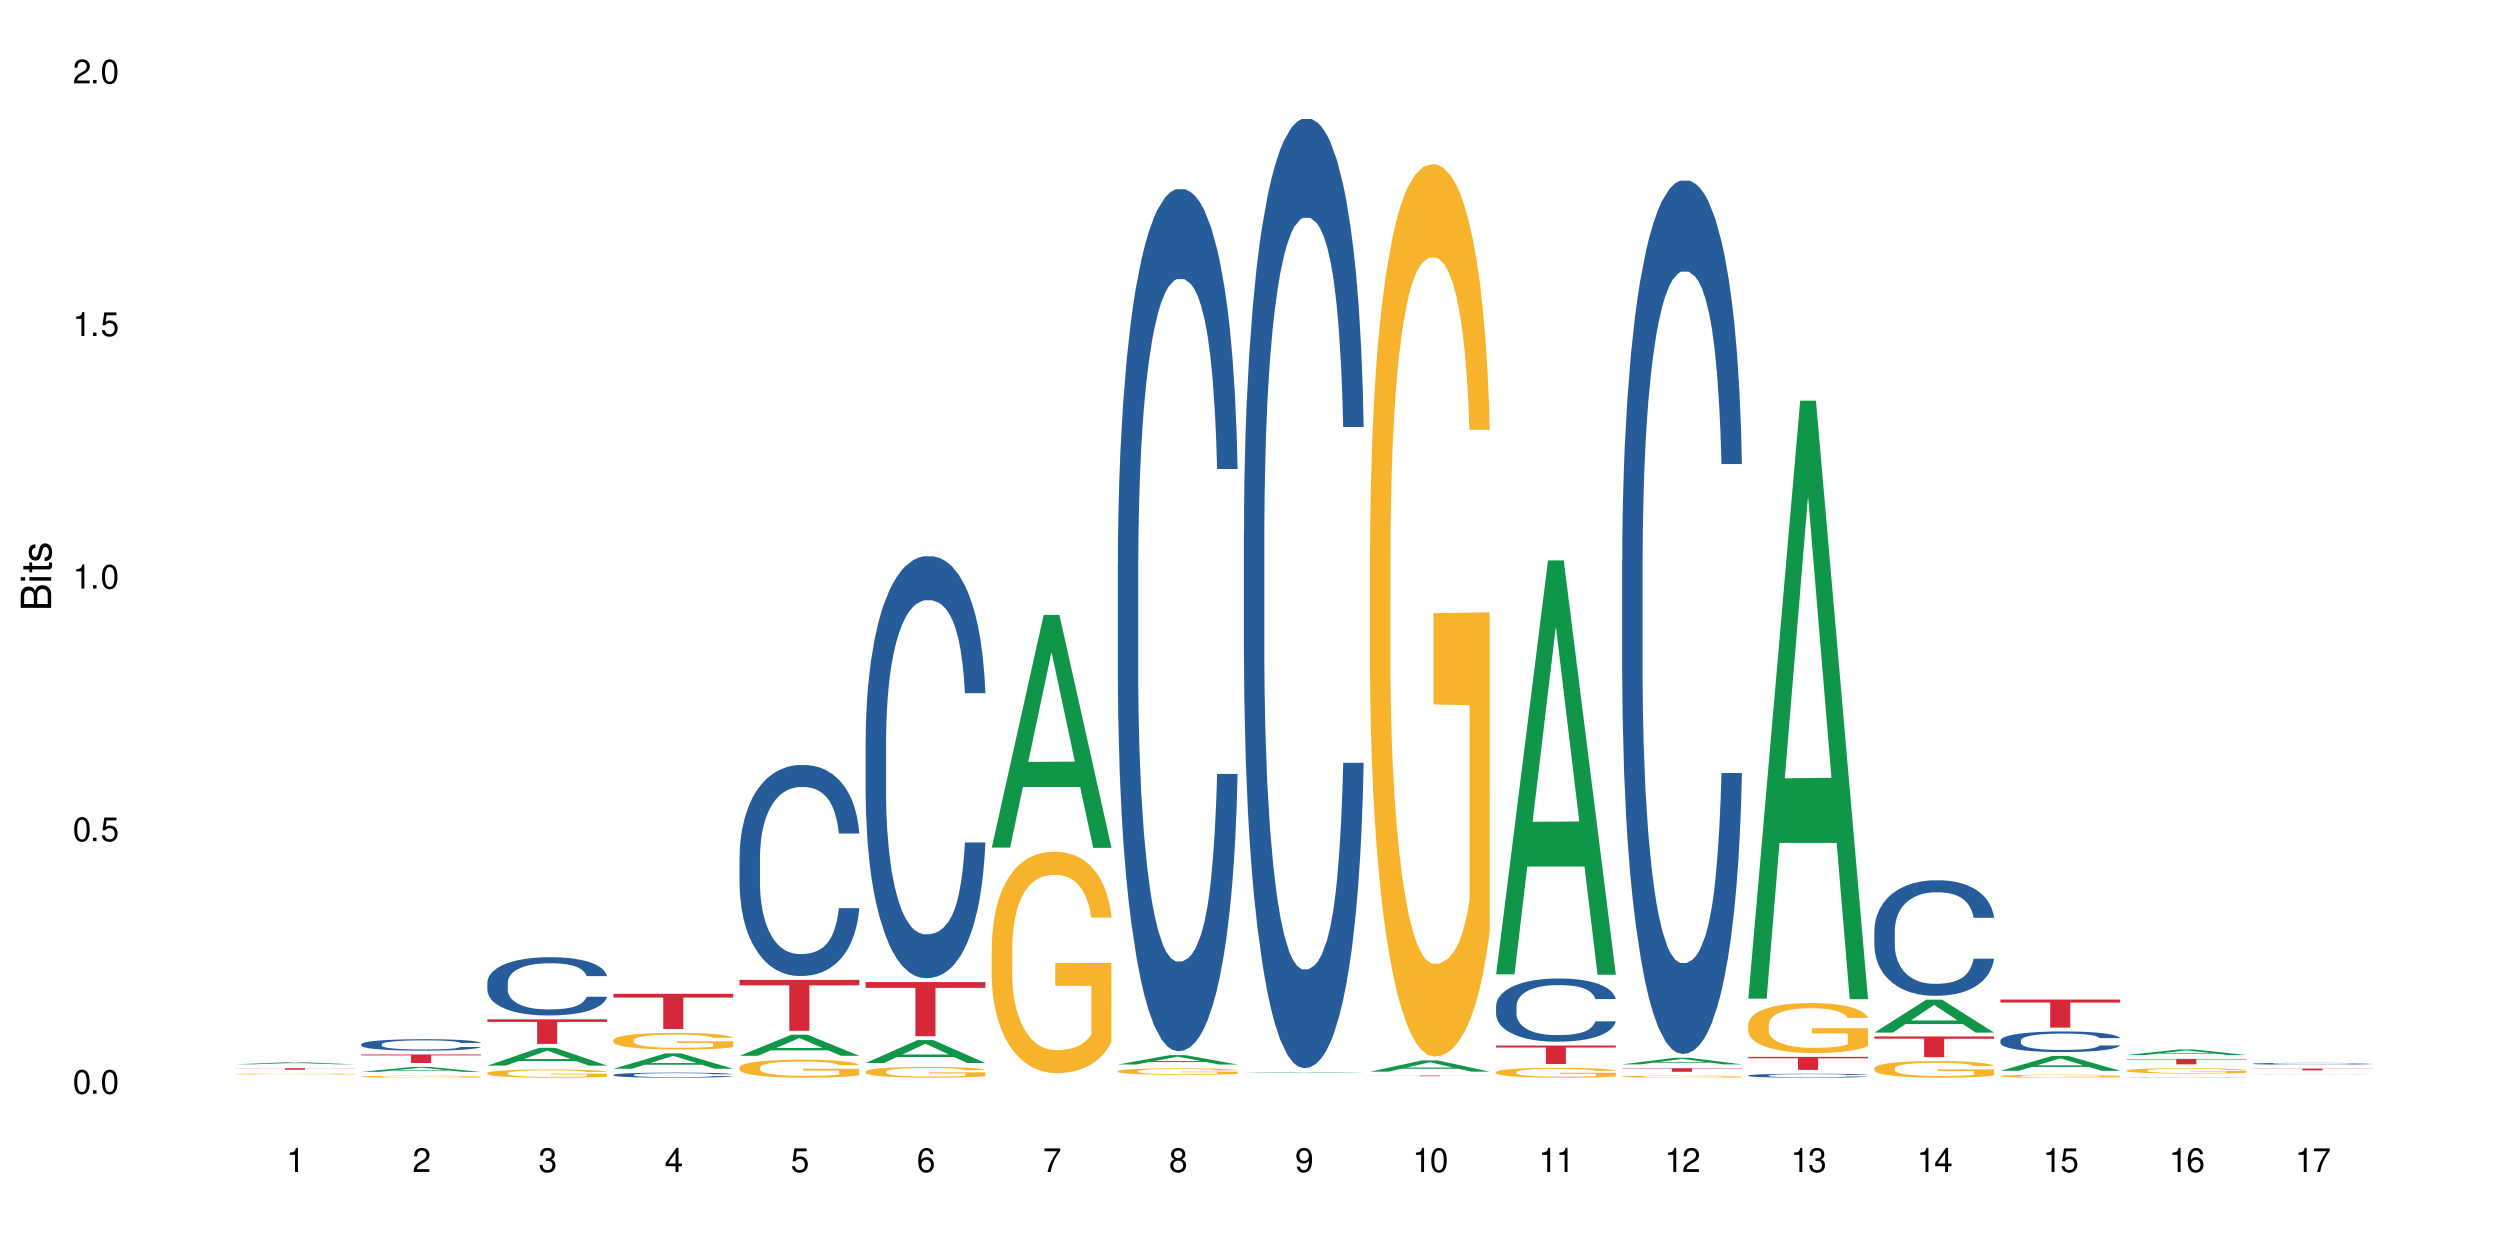 <?xml version="1.0" encoding="UTF-8"?>
<svg xmlns="http://www.w3.org/2000/svg" xmlns:xlink="http://www.w3.org/1999/xlink" width="720" height="360" viewBox="0 0 720 360">
<defs>
<g>
<g id="glyph-0-0">
</g>
<g id="glyph-0-1">
<path d="M 2.641 -6.938 C 2 -6.938 1.422 -6.656 1.078 -6.172 C 0.641 -5.562 0.406 -4.641 0.406 -3.359 C 0.406 -1.016 1.188 0.219 2.641 0.219 C 4.078 0.219 4.859 -1.016 4.859 -3.297 C 4.859 -4.641 4.656 -5.547 4.203 -6.172 C 3.844 -6.656 3.281 -6.938 2.641 -6.938 Z M 2.641 -6.188 C 3.547 -6.188 4 -5.25 4 -3.375 C 4 -1.406 3.562 -0.484 2.625 -0.484 C 1.734 -0.484 1.281 -1.438 1.281 -3.344 C 1.281 -5.25 1.734 -6.188 2.641 -6.188 Z M 2.641 -6.188 "/>
</g>
<g id="glyph-0-2">
<path d="M 1.828 -1 L 0.828 -1 L 0.828 0 L 1.828 0 Z M 1.828 -1 "/>
</g>
<g id="glyph-0-3">
<path d="M 4.562 -6.797 L 1.062 -6.797 L 0.547 -3.094 L 1.328 -3.094 C 1.719 -3.562 2.047 -3.734 2.578 -3.734 C 3.484 -3.734 4.062 -3.109 4.062 -2.094 C 4.062 -1.125 3.484 -0.531 2.578 -0.531 C 1.828 -0.531 1.375 -0.906 1.188 -1.672 L 0.328 -1.672 C 0.453 -1.109 0.547 -0.844 0.75 -0.594 C 1.125 -0.078 1.828 0.219 2.594 0.219 C 3.969 0.219 4.922 -0.781 4.922 -2.219 C 4.922 -3.562 4.031 -4.484 2.719 -4.484 C 2.25 -4.484 1.859 -4.359 1.469 -4.062 L 1.734 -5.969 L 4.562 -5.969 Z M 4.562 -6.797 "/>
</g>
<g id="glyph-0-4">
<path d="M 2.484 -4.938 L 2.484 0 L 3.328 0 L 3.328 -6.938 L 2.766 -6.938 C 2.469 -5.875 2.281 -5.734 0.984 -5.562 L 0.984 -4.938 Z M 2.484 -4.938 "/>
</g>
<g id="glyph-0-5">
<path d="M 4.859 -0.828 L 1.281 -0.828 C 1.359 -1.406 1.672 -1.781 2.5 -2.281 L 3.469 -2.828 C 4.406 -3.344 4.906 -4.062 4.906 -4.906 C 4.906 -5.484 4.672 -6.031 4.266 -6.406 C 3.859 -6.766 3.375 -6.938 2.719 -6.938 C 1.859 -6.938 1.219 -6.625 0.844 -6.031 C 0.609 -5.672 0.5 -5.234 0.484 -4.531 L 1.328 -4.531 C 1.359 -5.016 1.406 -5.281 1.531 -5.516 C 1.75 -5.938 2.188 -6.203 2.703 -6.203 C 3.469 -6.203 4.031 -5.641 4.031 -4.891 C 4.031 -4.344 3.719 -3.859 3.125 -3.516 L 2.234 -3 C 0.812 -2.172 0.406 -1.531 0.328 -0.016 L 4.859 -0.016 Z M 4.859 -0.828 "/>
</g>
<g id="glyph-0-6">
<path d="M 2.125 -3.188 L 2.578 -3.188 C 3.5 -3.188 3.984 -2.766 3.984 -1.922 C 3.984 -1.062 3.469 -0.531 2.594 -0.531 C 1.656 -0.531 1.203 -1 1.156 -2.016 L 0.312 -2.016 C 0.344 -1.453 0.438 -1.094 0.609 -0.781 C 0.953 -0.109 1.625 0.219 2.547 0.219 C 3.953 0.219 4.859 -0.625 4.859 -1.938 C 4.859 -2.828 4.516 -3.297 3.703 -3.594 C 4.344 -3.844 4.656 -4.328 4.656 -5.031 C 4.656 -6.219 3.875 -6.938 2.578 -6.938 C 1.203 -6.938 0.484 -6.172 0.453 -4.703 L 1.297 -4.703 C 1.312 -5.125 1.344 -5.359 1.453 -5.578 C 1.641 -5.969 2.062 -6.203 2.594 -6.203 C 3.344 -6.203 3.797 -5.75 3.797 -5 C 3.797 -4.516 3.609 -4.219 3.25 -4.047 C 3.016 -3.953 2.703 -3.922 2.125 -3.906 Z M 2.125 -3.188 "/>
</g>
<g id="glyph-0-7">
<path d="M 3.141 -1.672 L 3.141 0 L 3.984 0 L 3.984 -1.672 L 4.984 -1.672 L 4.984 -2.438 L 3.984 -2.438 L 3.984 -6.938 L 3.359 -6.938 L 0.266 -2.578 L 0.266 -1.672 Z M 3.141 -2.438 L 1 -2.438 L 3.141 -5.5 Z M 3.141 -2.438 "/>
</g>
<g id="glyph-0-8">
<path d="M 4.781 -5.125 C 4.609 -6.266 3.891 -6.938 2.844 -6.938 C 2.094 -6.938 1.422 -6.578 1.031 -5.953 C 0.594 -5.266 0.406 -4.422 0.406 -3.172 C 0.406 -2 0.578 -1.25 0.984 -0.641 C 1.359 -0.078 1.953 0.219 2.703 0.219 C 3.984 0.219 4.922 -0.75 4.922 -2.094 C 4.922 -3.375 4.062 -4.281 2.844 -4.281 C 2.172 -4.281 1.641 -4.031 1.281 -3.516 C 1.281 -5.234 1.828 -6.188 2.797 -6.188 C 3.391 -6.188 3.797 -5.797 3.938 -5.125 Z M 2.734 -3.531 C 3.547 -3.531 4.062 -2.953 4.062 -2.031 C 4.062 -1.156 3.484 -0.531 2.703 -0.531 C 1.922 -0.531 1.328 -1.188 1.328 -2.078 C 1.328 -2.938 1.906 -3.531 2.734 -3.531 Z M 2.734 -3.531 "/>
</g>
<g id="glyph-0-9">
<path d="M 4.984 -6.797 L 0.438 -6.797 L 0.438 -5.969 L 4.109 -5.969 C 2.5 -3.656 1.828 -2.234 1.328 0 L 2.219 0 C 2.594 -2.172 3.453 -4.047 4.984 -6.094 Z M 4.984 -6.797 "/>
</g>
<g id="glyph-0-10">
<path d="M 3.75 -3.656 C 4.469 -4.094 4.688 -4.438 4.688 -5.078 C 4.688 -6.172 3.844 -6.938 2.641 -6.938 C 1.438 -6.938 0.594 -6.172 0.594 -5.094 C 0.594 -4.438 0.812 -4.094 1.516 -3.656 C 0.734 -3.266 0.359 -2.703 0.359 -1.922 C 0.359 -0.656 1.281 0.219 2.641 0.219 C 3.984 0.219 4.922 -0.656 4.922 -1.922 C 4.922 -2.703 4.531 -3.266 3.75 -3.656 Z M 2.641 -6.188 C 3.359 -6.188 3.812 -5.75 3.812 -5.062 C 3.812 -4.406 3.344 -3.984 2.641 -3.984 C 1.922 -3.984 1.453 -4.406 1.453 -5.078 C 1.453 -5.75 1.922 -6.188 2.641 -6.188 Z M 2.641 -3.266 C 3.484 -3.266 4.062 -2.719 4.062 -1.906 C 4.062 -1.078 3.484 -0.531 2.625 -0.531 C 1.797 -0.531 1.219 -1.094 1.219 -1.906 C 1.219 -2.719 1.781 -3.266 2.641 -3.266 Z M 2.641 -3.266 "/>
</g>
<g id="glyph-0-11">
<path d="M 0.516 -1.578 C 0.672 -0.453 1.406 0.219 2.438 0.219 C 3.188 0.219 3.859 -0.141 4.266 -0.766 C 4.688 -1.453 4.891 -2.297 4.891 -3.547 C 4.891 -4.719 4.703 -5.453 4.312 -6.078 C 3.938 -6.641 3.344 -6.938 2.594 -6.938 C 1.297 -6.938 0.359 -5.969 0.359 -4.625 C 0.359 -3.344 1.234 -2.453 2.453 -2.453 C 3.094 -2.453 3.578 -2.672 4.016 -3.203 C 4 -1.484 3.469 -0.531 2.5 -0.531 C 1.906 -0.531 1.484 -0.906 1.359 -1.578 Z M 2.578 -6.203 C 3.375 -6.203 3.969 -5.531 3.969 -4.641 C 3.969 -3.797 3.391 -3.188 2.547 -3.188 C 1.734 -3.188 1.234 -3.766 1.234 -4.688 C 1.234 -5.562 1.797 -6.203 2.578 -6.203 Z M 2.578 -6.203 "/>
</g>
<g id="glyph-1-0">
</g>
<g id="glyph-1-1">
<path d="M 0 -0.953 L 0 -4.891 C 0 -5.719 -0.234 -6.344 -0.734 -6.797 C -1.188 -7.234 -1.812 -7.469 -2.5 -7.469 C -3.547 -7.469 -4.188 -7 -4.625 -5.875 C -4.984 -6.688 -5.625 -7.094 -6.531 -7.094 C -7.172 -7.094 -7.734 -6.859 -8.141 -6.391 C -8.562 -5.922 -8.75 -5.344 -8.75 -4.5 L -8.75 -0.953 Z M -4.984 -2.062 L -7.766 -2.062 L -7.766 -4.219 C -7.766 -4.844 -7.688 -5.203 -7.453 -5.5 C -7.219 -5.812 -6.859 -5.969 -6.375 -5.969 C -5.891 -5.969 -5.531 -5.812 -5.297 -5.5 C -5.062 -5.203 -4.984 -4.844 -4.984 -4.219 Z M -0.984 -2.062 L -4 -2.062 L -4 -4.781 C -4 -5.766 -3.438 -6.359 -2.484 -6.359 C -1.547 -6.359 -0.984 -5.766 -0.984 -4.781 Z M -0.984 -2.062 "/>
</g>
<g id="glyph-1-2">
<path d="M -6.281 -1.797 L -6.281 -0.797 L 0 -0.797 L 0 -1.797 Z M -8.75 -1.797 L -8.75 -0.797 L -7.484 -0.797 L -7.484 -1.797 Z M -8.75 -1.797 "/>
</g>
<g id="glyph-1-3">
<path d="M -6.281 -3.047 L -6.281 -2.016 L -8.016 -2.016 L -8.016 -1.016 L -6.281 -1.016 L -6.281 -0.172 L -5.469 -0.172 L -5.469 -1.016 L -0.719 -1.016 C -0.078 -1.016 0.281 -1.453 0.281 -2.234 C 0.281 -2.5 0.25 -2.719 0.188 -3.047 L -0.641 -3.047 C -0.609 -2.906 -0.594 -2.766 -0.594 -2.562 C -0.594 -2.141 -0.719 -2.016 -1.156 -2.016 L -5.469 -2.016 L -5.469 -3.047 Z M -6.281 -3.047 "/>
</g>
<g id="glyph-1-4">
<path d="M -4.531 -5.25 C -5.766 -5.25 -6.469 -4.422 -6.469 -2.969 C -6.469 -1.516 -5.719 -0.562 -4.547 -0.562 C -3.562 -0.562 -3.094 -1.062 -2.734 -2.562 L -2.516 -3.484 C -2.344 -4.188 -2.094 -4.469 -1.641 -4.469 C -1.047 -4.469 -0.641 -3.875 -0.641 -3 C -0.641 -2.453 -0.797 -2 -1.062 -1.75 C -1.25 -1.594 -1.422 -1.531 -1.875 -1.469 L -1.875 -0.406 C -0.422 -0.453 0.281 -1.266 0.281 -2.922 C 0.281 -4.5 -0.5 -5.516 -1.719 -5.516 C -2.656 -5.516 -3.172 -4.984 -3.469 -3.734 L -3.703 -2.766 C -3.891 -1.953 -4.156 -1.609 -4.594 -1.609 C -5.188 -1.609 -5.547 -2.125 -5.547 -2.938 C -5.547 -3.75 -5.203 -4.172 -4.531 -4.203 Z M -4.531 -5.25 "/>
</g>
</g>
</defs>
<rect x="-72" y="-36" width="864" height="432" fill="rgb(100%, 100%, 100%)" fill-opacity="1"/>
<path fill-rule="nonzero" fill="rgb(6.275%, 58.824%, 28.235%)" fill-opacity="1" d="M 67.73 306.531 L 67.77 306.531 L 82.695 305.926 L 87.227 305.926 L 102.23 306.531 L 96.957 306.531 L 93.199 306.375 L 76.723 306.375 L 73.039 306.531 L 67.73 306.531 L 78.309 306.309 L 91.688 306.309 L 85.016 306.023 L 84.941 306.023 L 84.871 306.027 L 78.273 306.309 L 78.309 306.309 Z M 67.73 306.531 "/>
<path fill-rule="nonzero" fill="rgb(96.863%, 70.196%, 16.863%)" fill-opacity="1" d="M 67.73 309.324 L 67.773 309.324 L 67.773 309.316 L 67.941 309.305 L 68.363 309.289 L 68.91 309.273 L 69.496 309.262 L 69.875 309.258 L 70.508 309.246 L 71.055 309.242 L 72.441 309.23 L 74.211 309.219 L 75.176 309.211 L 76.27 309.207 L 77.828 309.203 L 78.543 309.199 L 80.73 309.195 L 83.215 309.195 L 85.949 309.191 L 87.211 309.191 L 88.934 309.195 L 91.289 309.195 L 92.637 309.199 L 93.688 309.203 L 94.781 309.207 L 96.129 309.211 L 97.391 309.219 L 98.402 309.227 L 99.41 309.234 L 100.25 309.242 L 100.965 309.254 L 101.598 309.266 L 101.977 309.273 L 102.23 309.285 L 96.383 309.285 L 96.043 309.273 L 95.664 309.266 L 95.035 309.258 L 94.402 309.25 L 93.773 309.246 L 92.594 309.238 L 91.586 309.234 L 90.324 309.23 L 89.102 309.227 L 87.715 309.227 L 86.875 309.223 L 84.645 309.223 L 82.625 309.227 L 81.445 309.23 L 80.605 309.23 L 79.426 309.234 L 78.711 309.238 L 78.289 309.242 L 77.027 309.25 L 76.188 309.258 L 75.723 309.262 L 75.137 309.27 L 74.715 309.277 L 74.25 309.289 L 74 309.297 L 73.664 309.316 L 73.621 309.367 L 73.746 309.379 L 74 309.387 L 74.336 309.398 L 74.84 309.41 L 75.348 309.418 L 76.23 309.43 L 76.988 309.434 L 77.574 309.441 L 78.711 309.449 L 79.176 309.449 L 80.27 309.457 L 81.402 309.461 L 82.793 309.461 L 83.844 309.465 L 90.195 309.465 L 91.797 309.461 L 92.891 309.461 L 93.605 309.457 L 94.488 309.453 L 95.117 309.453 L 95.707 309.449 L 96.422 309.445 L 96.422 309.379 L 86.031 309.379 L 86.031 309.348 L 102.188 309.344 L 102.23 309.453 L 101.344 309.461 L 100.25 309.469 L 99.199 309.473 L 98.105 309.48 L 96.551 309.484 L 95.289 309.488 L 93.352 309.492 L 91.586 309.496 L 82.582 309.496 L 81.109 309.492 L 79.762 309.488 L 78.418 309.484 L 76.734 309.48 L 75.641 309.477 L 74.504 309.469 L 73.367 309.465 L 72.359 309.457 L 71.688 309.449 L 71.012 309.441 L 70.297 309.434 L 69.625 309.426 L 69.121 309.418 L 68.656 309.406 L 68.32 309.398 L 67.984 309.387 L 67.816 309.375 L 67.73 309.367 Z M 67.73 309.324 "/>
<path fill-rule="nonzero" fill="rgb(83.922%, 15.686%, 22.353%)" fill-opacity="1" d="M 67.73 307.641 L 102.23 307.641 L 102.23 307.688 L 87.852 307.688 L 87.852 308.082 L 82.066 308.082 L 82.066 307.691 L 81.984 307.688 L 67.73 307.688 Z M 67.73 307.641 "/>
<path fill-rule="nonzero" fill="rgb(6.275%, 58.824%, 28.235%)" fill-opacity="1" d="M 104.043 308.699 L 104.082 308.695 L 119.008 307.254 L 123.543 307.254 L 138.543 308.699 L 133.273 308.699 L 129.512 308.32 L 113.039 308.32 L 109.352 308.699 L 104.043 308.699 L 114.621 308.164 L 128 308.164 L 121.332 307.492 L 121.258 307.488 L 121.184 307.492 L 114.586 308.164 L 114.621 308.164 Z M 104.043 308.699 "/>
<path fill-rule="nonzero" fill="rgb(14.51%, 36.078%, 60%)" fill-opacity="1" d="M 104.043 300.727 L 104.086 300.723 L 104.086 300.652 L 104.211 300.539 L 104.508 300.395 L 104.801 300.293 L 105.559 300.117 L 106.609 299.945 L 107.703 299.812 L 108.504 299.734 L 109.219 299.672 L 110.859 299.562 L 111.91 299.504 L 113.047 299.453 L 114.438 299.402 L 115.445 299.371 L 117.719 299.324 L 119.398 299.305 L 120.703 299.293 L 123.523 299.293 L 125.207 299.305 L 126.426 299.32 L 127.773 299.344 L 128.91 299.371 L 130.887 299.438 L 132.652 299.523 L 133.453 299.57 L 134.715 299.664 L 135.684 299.754 L 136.355 299.832 L 137.113 299.945 L 137.785 300.078 L 138.289 300.234 L 138.543 300.363 L 132.652 300.363 L 132.359 300.242 L 132.023 300.148 L 131.391 300.027 L 130.758 299.938 L 129.875 299.852 L 129.078 299.793 L 127.984 299.738 L 127.016 299.699 L 126.004 299.672 L 125.039 299.656 L 123.188 299.637 L 121.043 299.637 L 120.242 299.645 L 118.602 299.668 L 117.719 299.688 L 116.457 299.73 L 115.57 299.77 L 114.52 299.828 L 113.805 299.883 L 112.922 299.961 L 112.289 300.027 L 111.574 300.129 L 111.156 300.203 L 110.777 300.289 L 110.438 300.387 L 110.188 300.492 L 110.02 300.602 L 109.934 300.711 L 109.934 301.18 L 110.02 301.285 L 110.23 301.414 L 110.777 301.598 L 111.574 301.758 L 112.5 301.883 L 113.383 301.973 L 113.891 302.016 L 114.562 302.062 L 115.613 302.125 L 117.129 302.184 L 118.012 302.207 L 119.359 302.23 L 120.746 302.246 L 122.598 302.246 L 124.238 302.23 L 125.332 302.219 L 126.469 302.191 L 128.023 302.141 L 128.992 302.094 L 129.832 302.035 L 130.465 301.98 L 130.887 301.93 L 131.516 301.836 L 132.023 301.734 L 132.398 301.629 L 132.652 301.527 L 138.543 301.527 L 138.289 301.648 L 137.91 301.766 L 137.531 301.852 L 136.945 301.957 L 136.27 302.051 L 135.305 302.156 L 134.504 302.227 L 133.453 302.301 L 132.484 302.359 L 131.434 302.41 L 129.875 302.469 L 128.867 302.5 L 127.773 302.527 L 126.469 302.551 L 124.828 302.574 L 123.059 302.586 L 121.418 302.586 L 119.652 302.582 L 118.348 302.57 L 116.625 302.543 L 114.477 302.488 L 112.922 302.43 L 111.703 302.375 L 110.648 302.312 L 109.473 302.23 L 107.957 302.102 L 107.031 301.996 L 106.402 301.914 L 105.684 301.797 L 105.18 301.691 L 104.59 301.523 L 104.172 301.309 L 104.043 301.141 Z M 104.043 300.727 "/>
<path fill-rule="nonzero" fill="rgb(96.863%, 70.196%, 16.863%)" fill-opacity="1" d="M 104.043 310.055 L 104.086 310.055 L 104.086 310.043 L 104.254 310.02 L 104.676 309.988 L 105.223 309.961 L 105.812 309.941 L 106.191 309.93 L 106.82 309.914 L 107.367 309.902 L 108.758 309.879 L 110.523 309.855 L 111.492 309.848 L 112.586 309.836 L 114.141 309.828 L 114.855 309.824 L 117.043 309.816 L 119.527 309.809 L 125.25 309.809 L 127.605 309.816 L 128.949 309.82 L 130.004 309.828 L 131.098 309.832 L 132.441 309.844 L 133.703 309.855 L 134.715 309.871 L 135.723 309.887 L 136.566 309.902 L 137.281 309.922 L 137.91 309.941 L 138.289 309.961 L 138.543 309.98 L 132.695 309.98 L 132.359 309.961 L 131.98 309.949 L 131.348 309.93 L 130.719 309.918 L 130.086 309.906 L 128.91 309.895 L 127.898 309.887 L 126.637 309.879 L 125.418 309.871 L 124.027 309.871 L 123.188 309.867 L 120.957 309.867 L 118.938 309.871 L 117.758 309.875 L 116.918 309.879 L 115.738 309.891 L 115.023 309.895 L 114.605 309.898 L 113.344 309.914 L 112.5 309.93 L 112.039 309.941 L 111.449 309.957 L 111.027 309.973 L 110.566 309.992 L 110.312 310.008 L 109.977 310.043 L 109.934 310.141 L 110.062 310.16 L 110.312 310.18 L 110.648 310.199 L 111.156 310.219 L 111.66 310.234 L 112.543 310.258 L 113.301 310.27 L 113.891 310.277 L 115.023 310.293 L 115.488 310.297 L 116.582 310.309 L 117.719 310.316 L 119.105 310.32 L 120.156 310.324 L 121.84 310.328 L 123.984 310.328 L 126.512 310.324 L 128.109 310.32 L 129.203 310.316 L 129.918 310.312 L 130.801 310.305 L 131.434 310.301 L 132.023 310.293 L 132.738 310.285 L 132.738 310.16 L 122.344 310.16 L 122.344 310.098 L 138.5 310.098 L 138.543 310.305 L 137.66 310.32 L 136.566 310.332 L 135.512 310.344 L 134.418 310.355 L 132.863 310.363 L 131.602 310.371 L 129.664 310.379 L 127.898 310.383 L 126.047 310.387 L 120.746 310.387 L 118.895 310.383 L 117.422 310.379 L 116.078 310.375 L 114.73 310.367 L 113.047 310.355 L 111.953 310.348 L 110.816 310.336 L 109.684 310.324 L 108.672 310.309 L 108 310.297 L 107.324 310.285 L 106.609 310.27 L 105.938 310.25 L 105.434 310.234 L 104.969 310.215 L 104.633 310.199 L 104.297 310.176 L 104.129 310.156 L 104.043 310.137 Z M 104.043 310.055 "/>
<path fill-rule="nonzero" fill="rgb(83.922%, 15.686%, 22.353%)" fill-opacity="1" d="M 104.043 303.695 L 138.543 303.695 L 138.543 303.957 L 124.164 303.961 L 124.164 306.145 L 118.379 306.145 L 118.379 303.965 L 118.297 303.957 L 104.043 303.957 Z M 104.043 303.695 "/>
<path fill-rule="nonzero" fill="rgb(6.275%, 58.824%, 28.235%)" fill-opacity="1" d="M 140.359 306.902 L 140.395 306.898 L 155.32 301.762 L 159.855 301.762 L 174.855 306.906 L 169.586 306.906 L 165.828 305.562 L 149.352 305.562 L 145.664 306.902 L 140.359 306.902 L 150.938 305.008 L 164.316 305.004 L 157.645 302.602 L 157.57 302.598 L 157.496 302.613 L 150.898 305.004 L 150.938 305.008 Z M 140.359 306.902 "/>
<path fill-rule="nonzero" fill="rgb(14.51%, 36.078%, 60%)" fill-opacity="1" d="M 140.359 282.984 L 140.398 282.969 L 140.398 282.602 L 140.527 282.02 L 140.82 281.281 L 141.117 280.777 L 141.871 279.871 L 142.926 279 L 144.02 278.324 L 144.816 277.926 L 145.531 277.621 L 147.172 277.051 L 148.227 276.762 L 149.359 276.5 L 150.75 276.238 L 151.758 276.086 L 154.031 275.84 L 155.715 275.734 L 157.02 275.688 L 159.836 275.688 L 161.52 275.75 L 162.738 275.828 L 164.086 275.949 L 165.223 276.086 L 167.199 276.426 L 168.965 276.852 L 169.766 277.098 L 171.027 277.574 L 171.996 278.031 L 172.668 278.43 L 173.426 279 L 174.098 279.688 L 174.605 280.469 L 174.855 281.129 L 168.965 281.129 L 168.672 280.516 L 168.336 280.039 L 167.703 279.414 L 167.074 278.969 L 166.191 278.523 L 165.391 278.23 L 164.297 277.941 L 163.328 277.758 L 162.32 277.621 L 161.352 277.527 L 159.5 277.434 L 157.355 277.434 L 156.555 277.465 L 154.914 277.59 L 154.031 277.695 L 152.77 277.91 L 151.887 278.109 L 150.832 278.418 L 150.117 278.676 L 149.234 279.074 L 148.605 279.426 L 147.891 279.934 L 147.469 280.316 L 147.09 280.746 L 146.754 281.25 L 146.5 281.789 L 146.332 282.355 L 146.25 282.906 L 146.25 285.281 L 146.332 285.832 L 146.543 286.477 L 147.09 287.41 L 147.891 288.223 L 148.812 288.867 L 149.699 289.328 L 150.203 289.543 L 150.875 289.789 L 151.926 290.094 L 153.441 290.402 L 154.324 290.523 L 155.672 290.645 L 157.059 290.707 L 158.91 290.707 L 160.551 290.645 L 161.645 290.57 L 162.781 290.445 L 164.34 290.188 L 165.305 289.941 L 166.148 289.648 L 166.777 289.359 L 167.199 289.113 L 167.832 288.637 L 168.336 288.117 L 168.715 287.582 L 168.965 287.059 L 174.855 287.059 L 174.605 287.672 L 174.227 288.27 L 173.848 288.715 L 173.258 289.25 L 172.586 289.727 L 171.617 290.262 L 170.816 290.613 L 169.766 291 L 168.797 291.289 L 167.746 291.551 L 166.191 291.855 L 165.18 292.008 L 164.086 292.148 L 162.781 292.27 L 161.141 292.379 L 159.375 292.438 L 157.734 292.453 L 155.965 292.422 L 154.664 292.363 L 152.938 292.223 L 150.793 291.949 L 149.234 291.656 L 148.016 291.367 L 146.965 291.059 L 145.785 290.645 L 144.27 289.973 L 143.344 289.449 L 142.715 289.02 L 142 288.422 L 141.492 287.887 L 140.906 287.027 L 140.484 285.941 L 140.359 285.098 Z M 140.359 282.984 "/>
<path fill-rule="nonzero" fill="rgb(96.863%, 70.196%, 16.863%)" fill-opacity="1" d="M 140.359 309.031 L 140.398 309.031 L 140.398 308.984 L 140.57 308.887 L 140.988 308.754 L 141.535 308.645 L 142.125 308.559 L 142.504 308.512 L 143.137 308.445 L 143.684 308.398 L 145.07 308.301 L 146.836 308.211 L 147.805 308.172 L 148.898 308.137 L 150.457 308.094 L 151.172 308.078 L 153.359 308.043 L 155.84 308.023 L 158.574 308.016 L 159.836 308.02 L 161.562 308.027 L 163.918 308.051 L 165.266 308.07 L 166.316 308.094 L 167.41 308.121 L 168.754 308.164 L 170.02 308.219 L 171.027 308.27 L 172.039 308.336 L 172.879 308.402 L 173.594 308.48 L 174.227 308.57 L 174.605 308.645 L 174.855 308.723 L 169.008 308.723 L 168.672 308.645 L 168.293 308.586 L 167.66 308.516 L 167.031 308.465 L 166.398 308.422 L 165.223 308.367 L 164.211 308.332 L 162.949 308.301 L 161.73 308.281 L 160.34 308.27 L 159.5 308.266 L 157.27 308.266 L 155.25 308.281 L 154.074 308.297 L 153.23 308.316 L 152.055 308.348 L 151.34 308.375 L 150.918 308.391 L 149.656 308.457 L 148.812 308.52 L 148.352 308.559 L 147.762 308.625 L 147.344 308.684 L 146.879 308.77 L 146.625 308.836 L 146.289 308.98 L 146.25 309.371 L 146.375 309.453 L 146.625 309.543 L 146.965 309.621 L 147.469 309.703 L 147.973 309.766 L 148.855 309.852 L 149.613 309.906 L 150.203 309.945 L 151.34 310 L 151.801 310.02 L 152.895 310.059 L 154.031 310.09 L 155.418 310.117 L 156.473 310.129 L 158.152 310.141 L 160.301 310.141 L 162.824 310.129 L 164.422 310.109 L 165.516 310.094 L 166.23 310.078 L 167.113 310.055 L 167.746 310.031 L 168.336 310.008 L 169.051 309.973 L 169.051 309.453 L 158.66 309.453 L 158.66 309.211 L 174.812 309.207 L 174.855 310.055 L 173.973 310.113 L 172.879 310.168 L 171.828 310.211 L 170.734 310.25 L 169.176 310.289 L 167.914 310.316 L 165.98 310.348 L 164.211 310.367 L 162.359 310.379 L 160.719 310.387 L 158.785 310.387 L 157.059 310.383 L 155.211 310.371 L 153.738 310.352 L 152.391 310.332 L 151.043 310.305 L 149.359 310.258 L 148.266 310.219 L 147.133 310.176 L 145.996 310.121 L 144.984 310.062 L 144.312 310.016 L 143.641 309.965 L 142.926 309.898 L 142.25 309.828 L 141.746 309.758 L 141.285 309.684 L 140.945 309.613 L 140.609 309.516 L 140.441 309.438 L 140.359 309.371 Z M 140.359 309.031 "/>
<path fill-rule="nonzero" fill="rgb(83.922%, 15.686%, 22.353%)" fill-opacity="1" d="M 140.359 293.562 L 174.855 293.562 L 174.855 294.32 L 160.477 294.328 L 160.477 300.652 L 154.695 300.652 L 154.695 294.336 L 154.609 294.32 L 140.359 294.32 Z M 140.359 293.562 "/>
<path fill-rule="nonzero" fill="rgb(6.275%, 58.824%, 28.235%)" fill-opacity="1" d="M 176.672 307.801 L 176.707 307.797 L 191.637 303.375 L 196.168 303.375 L 211.168 307.805 L 205.898 307.805 L 202.141 306.648 L 185.664 306.648 L 181.98 307.801 L 176.672 307.801 L 187.25 306.172 L 200.629 306.168 L 193.957 304.098 L 193.883 304.094 L 193.809 304.109 L 187.211 306.168 L 187.25 306.172 Z M 176.672 307.801 "/>
<path fill-rule="nonzero" fill="rgb(14.51%, 36.078%, 60%)" fill-opacity="1" d="M 176.672 309.555 L 176.715 309.555 L 176.715 309.523 L 176.84 309.469 L 177.133 309.406 L 177.43 309.363 L 178.188 309.281 L 179.238 309.207 L 180.332 309.145 L 181.133 309.109 L 181.848 309.086 L 183.488 309.035 L 184.539 309.008 L 185.676 308.984 L 187.062 308.961 L 188.074 308.949 L 190.344 308.93 L 192.027 308.918 L 193.332 308.914 L 196.152 308.914 L 197.832 308.918 L 199.055 308.926 L 200.398 308.938 L 201.535 308.949 L 203.512 308.98 L 205.281 309.016 L 206.078 309.039 L 207.34 309.078 L 208.309 309.121 L 208.98 309.156 L 209.738 309.207 L 210.414 309.266 L 210.918 309.336 L 211.168 309.391 L 205.281 309.391 L 204.984 309.34 L 204.648 309.297 L 204.02 309.242 L 203.387 309.203 L 202.504 309.164 L 201.703 309.137 L 200.609 309.113 L 199.641 309.098 L 198.633 309.086 L 197.664 309.074 L 195.812 309.066 L 193.668 309.066 L 192.867 309.07 L 191.227 309.082 L 190.344 309.09 L 189.082 309.109 L 188.199 309.129 L 187.148 309.152 L 186.434 309.176 L 185.547 309.211 L 184.918 309.242 L 184.203 309.289 L 183.781 309.32 L 183.402 309.359 L 183.066 309.402 L 182.812 309.449 L 182.645 309.5 L 182.562 309.547 L 182.562 309.758 L 182.645 309.805 L 182.855 309.863 L 183.402 309.945 L 184.203 310.016 L 185.129 310.074 L 186.012 310.113 L 186.516 310.133 L 187.188 310.152 L 188.242 310.18 L 189.754 310.207 L 190.641 310.219 L 191.984 310.23 L 193.375 310.234 L 195.227 310.234 L 196.867 310.23 L 197.961 310.223 L 199.094 310.211 L 200.652 310.188 L 201.621 310.168 L 202.461 310.141 L 203.094 310.117 L 203.512 310.094 L 204.145 310.051 L 204.648 310.008 L 205.027 309.961 L 205.281 309.914 L 211.168 309.914 L 210.918 309.969 L 210.539 310.02 L 210.16 310.059 L 209.57 310.105 L 208.898 310.148 L 207.93 310.195 L 207.133 310.227 L 206.078 310.258 L 205.113 310.285 L 204.059 310.309 L 202.504 310.336 L 201.492 310.348 L 200.398 310.359 L 199.094 310.371 L 197.453 310.379 L 195.688 310.387 L 194.047 310.387 L 192.281 310.383 L 190.977 310.379 L 189.25 310.367 L 187.105 310.344 L 185.547 310.316 L 184.328 310.293 L 183.277 310.266 L 182.098 310.23 L 180.586 310.168 L 179.66 310.125 L 179.027 310.086 L 178.312 310.035 L 177.809 309.984 L 177.219 309.91 L 176.797 309.816 L 176.672 309.742 Z M 176.672 309.555 "/>
<path fill-rule="nonzero" fill="rgb(96.863%, 70.196%, 16.863%)" fill-opacity="1" d="M 176.672 299.52 L 176.715 299.516 L 176.715 299.43 L 176.883 299.23 L 177.305 298.957 L 177.852 298.734 L 178.438 298.559 L 178.816 298.469 L 179.449 298.336 L 179.996 298.238 L 181.383 298.043 L 183.152 297.855 L 184.117 297.777 L 185.211 297.703 L 186.77 297.621 L 187.484 297.59 L 189.672 297.52 L 192.152 297.477 L 194.887 297.461 L 196.152 297.465 L 197.875 297.484 L 200.23 297.531 L 201.578 297.578 L 202.629 297.621 L 203.723 297.676 L 205.07 297.766 L 206.332 297.871 L 207.34 297.977 L 208.352 298.105 L 209.191 298.246 L 209.906 298.402 L 210.539 298.586 L 210.918 298.738 L 211.168 298.895 L 205.32 298.895 L 204.984 298.738 L 204.605 298.621 L 203.977 298.477 L 203.344 298.371 L 202.715 298.285 L 201.535 298.172 L 200.527 298.102 L 199.266 298.043 L 198.043 298 L 196.656 297.977 L 195.812 297.965 L 193.586 297.965 L 191.566 297.996 L 190.387 298.031 L 189.547 298.066 L 188.367 298.133 L 187.652 298.188 L 187.23 298.223 L 185.969 298.355 L 185.129 298.48 L 184.664 298.562 L 184.078 298.695 L 183.656 298.812 L 183.191 298.988 L 182.941 299.121 L 182.605 299.418 L 182.562 300.207 L 182.688 300.375 L 182.941 300.555 L 183.277 300.715 L 183.781 300.879 L 184.285 301.008 L 185.172 301.18 L 185.926 301.293 L 186.516 301.367 L 187.652 301.484 L 188.113 301.523 L 189.207 301.605 L 190.344 301.664 L 191.734 301.719 L 192.785 301.746 L 194.469 301.766 L 196.613 301.766 L 199.137 301.738 L 200.734 301.707 L 201.828 301.672 L 202.547 301.641 L 203.43 301.59 L 204.059 301.547 L 204.648 301.5 L 205.363 301.426 L 205.363 300.375 L 194.973 300.371 L 194.973 299.879 L 211.129 299.875 L 211.168 301.59 L 210.285 301.711 L 209.191 301.824 L 208.141 301.91 L 207.047 301.984 L 205.488 302.07 L 204.227 302.121 L 202.293 302.184 L 200.527 302.223 L 198.676 302.25 L 197.035 302.262 L 195.098 302.266 L 193.375 302.258 L 191.523 302.23 L 190.051 302.195 L 188.703 302.152 L 187.359 302.094 L 185.676 302.004 L 184.582 301.93 L 183.445 301.836 L 182.309 301.727 L 181.301 301.609 L 180.625 301.516 L 179.953 301.41 L 179.238 301.281 L 178.566 301.129 L 178.059 300.996 L 177.598 300.84 L 177.262 300.695 L 176.926 300.5 L 176.758 300.34 L 176.672 300.203 Z M 176.672 299.52 "/>
<path fill-rule="nonzero" fill="rgb(83.922%, 15.686%, 22.353%)" fill-opacity="1" d="M 176.672 286.219 L 211.168 286.219 L 211.168 287.305 L 196.793 287.312 L 196.793 296.352 L 191.008 296.352 L 191.008 287.32 L 190.922 287.305 L 176.672 287.305 Z M 176.672 286.219 "/>
<path fill-rule="nonzero" fill="rgb(6.275%, 58.824%, 28.235%)" fill-opacity="1" d="M 212.984 304.074 L 213.023 304.07 L 227.949 297.98 L 232.484 297.98 L 247.484 304.078 L 242.211 304.078 L 238.453 302.488 L 221.977 302.488 L 218.293 304.074 L 212.984 304.074 L 223.562 301.828 L 236.941 301.824 L 230.27 298.977 L 230.199 298.973 L 230.125 298.988 L 223.527 301.824 L 223.562 301.828 Z M 212.984 304.074 "/>
<path fill-rule="nonzero" fill="rgb(14.51%, 36.078%, 60%)" fill-opacity="1" d="M 212.984 246.777 L 213.027 246.719 L 213.027 245.387 L 213.152 243.277 L 213.449 240.609 L 213.742 238.777 L 214.5 235.5 L 215.551 232.336 L 216.645 229.891 L 217.445 228.445 L 218.16 227.336 L 219.801 225.281 L 220.852 224.227 L 221.988 223.281 L 223.375 222.336 L 224.387 221.781 L 226.66 220.891 L 228.34 220.504 L 229.645 220.336 L 232.465 220.336 L 234.148 220.559 L 235.367 220.836 L 236.715 221.281 L 237.848 221.781 L 239.828 223.004 L 241.594 224.559 L 242.395 225.445 L 243.656 227.168 L 244.621 228.836 L 245.297 230.281 L 246.055 232.336 L 246.727 234.836 L 247.23 237.668 L 247.484 240.055 L 241.594 240.055 L 241.301 237.832 L 240.961 236.113 L 240.332 233.836 L 239.699 232.223 L 238.816 230.613 L 238.016 229.559 L 236.922 228.504 L 235.957 227.836 L 234.945 227.336 L 233.98 227.004 L 232.129 226.668 L 229.98 226.668 L 229.184 226.781 L 227.543 227.223 L 226.66 227.613 L 225.395 228.391 L 224.512 229.113 L 223.461 230.223 L 222.746 231.168 L 221.863 232.613 L 221.23 233.891 L 220.516 235.723 L 220.094 237.113 L 219.715 238.668 L 219.379 240.5 L 219.129 242.445 L 218.961 244.5 L 218.875 246.5 L 218.875 255.109 L 218.961 257.105 L 219.168 259.441 L 219.715 262.828 L 220.516 265.773 L 221.441 268.105 L 222.324 269.77 L 222.828 270.551 L 223.504 271.438 L 224.555 272.547 L 226.07 273.66 L 226.953 274.105 L 228.301 274.547 L 229.688 274.77 L 231.539 274.77 L 233.18 274.547 L 234.273 274.27 L 235.41 273.824 L 236.965 272.883 L 237.934 271.992 L 238.773 270.938 L 239.406 269.883 L 239.828 268.992 L 240.457 267.273 L 240.961 265.383 L 241.34 263.438 L 241.594 261.551 L 247.484 261.551 L 247.23 263.773 L 246.852 265.938 L 246.473 267.551 L 245.883 269.492 L 245.211 271.215 L 244.242 273.16 L 243.445 274.438 L 242.395 275.824 L 241.426 276.883 L 240.375 277.824 L 238.816 278.938 L 237.809 279.492 L 236.715 279.992 L 235.41 280.438 L 233.77 280.824 L 232 281.047 L 230.359 281.102 L 228.594 280.992 L 227.289 280.77 L 225.566 280.27 L 223.418 279.27 L 221.863 278.215 L 220.641 277.16 L 219.59 276.047 L 218.414 274.547 L 216.898 272.105 L 215.973 270.215 L 215.34 268.66 L 214.625 266.496 L 214.121 264.551 L 213.531 261.441 L 213.113 257.496 L 212.984 254.441 Z M 212.984 246.777 "/>
<path fill-rule="nonzero" fill="rgb(96.863%, 70.196%, 16.863%)" fill-opacity="1" d="M 212.984 307.414 L 213.027 307.41 L 213.027 307.316 L 213.195 307.102 L 213.617 306.809 L 214.164 306.566 L 214.754 306.375 L 215.133 306.277 L 215.762 306.133 L 216.309 306.027 L 217.699 305.816 L 219.465 305.617 L 220.434 305.531 L 221.527 305.449 L 223.082 305.359 L 223.797 305.328 L 225.984 305.25 L 228.469 305.203 L 231.203 305.188 L 232.465 305.195 L 234.188 305.211 L 236.547 305.266 L 237.891 305.312 L 238.941 305.359 L 240.035 305.422 L 241.383 305.516 L 242.645 305.629 L 243.656 305.746 L 244.664 305.887 L 245.508 306.039 L 246.223 306.203 L 246.852 306.402 L 247.23 306.57 L 247.484 306.738 L 241.637 306.738 L 241.301 306.57 L 240.922 306.441 L 240.289 306.285 L 239.656 306.172 L 239.027 306.082 L 237.848 305.957 L 236.84 305.883 L 235.578 305.816 L 234.355 305.773 L 232.969 305.746 L 232.129 305.734 L 229.898 305.734 L 227.879 305.77 L 226.699 305.805 L 225.859 305.844 L 224.68 305.914 L 223.965 305.973 L 223.547 306.012 L 222.281 306.156 L 221.441 306.289 L 220.98 306.379 L 220.391 306.523 L 219.969 306.652 L 219.508 306.84 L 219.254 306.984 L 218.918 307.305 L 218.875 308.16 L 219 308.34 L 219.254 308.535 L 219.59 308.707 L 220.094 308.887 L 220.602 309.023 L 221.484 309.211 L 222.242 309.332 L 222.828 309.414 L 223.965 309.543 L 224.43 309.586 L 225.523 309.672 L 226.66 309.738 L 228.047 309.793 L 229.098 309.824 L 230.781 309.848 L 232.926 309.848 L 235.449 309.816 L 237.051 309.781 L 238.145 309.742 L 238.859 309.707 L 239.742 309.656 L 240.375 309.609 L 240.961 309.555 L 241.676 309.477 L 241.676 308.34 L 231.285 308.336 L 231.285 307.805 L 247.441 307.801 L 247.484 309.656 L 246.602 309.785 L 245.508 309.906 L 244.453 310.004 L 243.359 310.082 L 241.805 310.172 L 240.543 310.23 L 238.605 310.297 L 236.84 310.34 L 234.988 310.367 L 233.348 310.383 L 231.414 310.387 L 229.688 310.379 L 227.836 310.348 L 226.363 310.312 L 225.02 310.266 L 223.672 310.203 L 221.988 310.102 L 220.895 310.023 L 219.758 309.922 L 218.621 309.805 L 217.613 309.676 L 216.941 309.574 L 216.266 309.461 L 215.551 309.32 L 214.879 309.156 L 214.375 309.012 L 213.91 308.844 L 213.574 308.688 L 213.238 308.473 L 213.07 308.305 L 212.984 308.156 Z M 212.984 307.414 "/>
<path fill-rule="nonzero" fill="rgb(83.922%, 15.686%, 22.353%)" fill-opacity="1" d="M 212.984 282.211 L 247.484 282.211 L 247.484 283.781 L 233.105 283.793 L 233.105 296.871 L 227.32 296.871 L 227.32 283.809 L 227.238 283.781 L 212.984 283.781 Z M 212.984 282.211 "/>
<path fill-rule="nonzero" fill="rgb(6.275%, 58.824%, 28.235%)" fill-opacity="1" d="M 249.301 306.145 L 249.336 306.137 L 264.262 299.535 L 268.797 299.535 L 283.797 306.152 L 278.527 306.152 L 274.766 304.422 L 258.293 304.422 L 254.605 306.145 L 249.301 306.145 L 259.875 303.707 L 273.258 303.703 L 266.586 300.613 L 266.512 300.609 L 266.438 300.629 L 259.84 303.703 L 259.875 303.707 Z M 249.301 306.145 "/>
<path fill-rule="nonzero" fill="rgb(14.51%, 36.078%, 60%)" fill-opacity="1" d="M 249.301 213.09 L 249.34 212.977 L 249.34 210.312 L 249.469 206.09 L 249.762 200.758 L 250.055 197.094 L 250.812 190.543 L 251.867 184.211 L 252.961 179.324 L 253.758 176.438 L 254.473 174.215 L 256.113 170.105 L 257.168 167.996 L 258.301 166.105 L 259.691 164.219 L 260.699 163.109 L 262.973 161.332 L 264.656 160.555 L 265.957 160.219 L 268.777 160.219 L 270.461 160.664 L 271.68 161.219 L 273.027 162.109 L 274.164 163.109 L 276.141 165.551 L 277.906 168.66 L 278.707 170.438 L 279.969 173.883 L 280.938 177.215 L 281.609 180.102 L 282.367 184.211 L 283.039 189.207 L 283.543 194.871 L 283.797 199.648 L 277.906 199.648 L 277.613 195.207 L 277.277 191.762 L 276.645 187.211 L 276.016 183.988 L 275.129 180.766 L 274.332 178.656 L 273.238 176.547 L 272.27 175.215 L 271.262 174.215 L 270.293 173.547 L 268.441 172.883 L 266.297 172.883 L 265.496 173.105 L 263.855 173.992 L 262.973 174.77 L 261.711 176.324 L 260.828 177.77 L 259.773 179.988 L 259.059 181.879 L 258.176 184.766 L 257.543 187.32 L 256.828 190.984 L 256.41 193.762 L 256.031 196.871 L 255.695 200.539 L 255.441 204.426 L 255.273 208.535 L 255.188 212.531 L 255.188 229.746 L 255.273 233.746 L 255.484 238.41 L 256.031 245.188 L 256.828 251.074 L 257.754 255.738 L 258.641 259.07 L 259.145 260.625 L 259.816 262.402 L 260.867 264.621 L 262.383 266.844 L 263.266 267.734 L 264.613 268.621 L 266 269.066 L 267.852 269.066 L 269.492 268.621 L 270.586 268.066 L 271.723 267.176 L 273.277 265.289 L 274.246 263.512 L 275.09 261.402 L 275.719 259.293 L 276.141 257.516 L 276.77 254.07 L 277.277 250.297 L 277.656 246.406 L 277.906 242.633 L 283.797 242.633 L 283.543 247.074 L 283.164 251.406 L 282.789 254.625 L 282.199 258.516 L 281.523 261.957 L 280.559 265.844 L 279.758 268.398 L 278.707 271.176 L 277.738 273.285 L 276.688 275.176 L 275.129 277.395 L 274.121 278.508 L 273.027 279.504 L 271.723 280.395 L 270.082 281.172 L 268.316 281.617 L 266.676 281.727 L 264.906 281.504 L 263.602 281.062 L 261.879 280.062 L 259.734 278.062 L 258.176 275.953 L 256.957 273.84 L 255.902 271.621 L 254.727 268.621 L 253.211 263.734 L 252.285 259.957 L 251.656 256.848 L 250.941 252.516 L 250.434 248.629 L 249.848 242.41 L 249.426 234.523 L 249.301 228.414 Z M 249.301 213.09 "/>
<path fill-rule="nonzero" fill="rgb(96.863%, 70.196%, 16.863%)" fill-opacity="1" d="M 249.301 308.598 L 249.34 308.598 L 249.34 308.539 L 249.508 308.41 L 249.93 308.234 L 250.477 308.09 L 251.066 307.973 L 251.445 307.914 L 252.074 307.828 L 252.621 307.766 L 254.012 307.637 L 255.777 307.516 L 256.746 307.465 L 257.84 307.418 L 259.395 307.363 L 260.109 307.344 L 262.301 307.297 L 264.781 307.27 L 267.516 307.258 L 268.777 307.262 L 270.504 307.273 L 272.859 307.305 L 274.203 307.332 L 275.258 307.363 L 276.352 307.398 L 277.695 307.457 L 278.957 307.523 L 279.969 307.594 L 280.977 307.68 L 281.82 307.77 L 282.535 307.871 L 283.164 307.992 L 283.543 308.09 L 283.797 308.191 L 277.949 308.191 L 277.613 308.09 L 277.234 308.016 L 276.602 307.918 L 275.973 307.852 L 275.34 307.797 L 274.164 307.723 L 273.152 307.676 L 271.891 307.637 L 270.672 307.609 L 269.281 307.594 L 268.441 307.59 L 266.211 307.59 L 264.191 307.609 L 263.016 307.633 L 262.172 307.652 L 260.996 307.695 L 260.281 307.73 L 259.859 307.754 L 258.598 307.844 L 257.754 307.922 L 257.293 307.977 L 256.703 308.062 L 256.281 308.141 L 255.82 308.254 L 255.566 308.34 L 255.23 308.535 L 255.188 309.047 L 255.316 309.156 L 255.566 309.273 L 255.902 309.375 L 256.41 309.484 L 256.914 309.566 L 257.797 309.68 L 258.555 309.754 L 259.145 309.801 L 260.281 309.879 L 260.742 309.906 L 261.836 309.957 L 262.973 309.996 L 264.359 310.031 L 265.41 310.047 L 267.094 310.062 L 269.242 310.062 L 271.766 310.043 L 273.363 310.023 L 274.457 310 L 275.172 309.98 L 276.055 309.949 L 276.688 309.918 L 277.277 309.887 L 277.992 309.84 L 277.992 309.156 L 267.602 309.152 L 267.602 308.832 L 283.754 308.832 L 283.797 309.949 L 282.914 310.023 L 281.82 310.098 L 280.77 310.156 L 279.676 310.203 L 278.117 310.258 L 276.855 310.293 L 274.922 310.332 L 273.152 310.359 L 271.301 310.375 L 269.66 310.383 L 267.727 310.387 L 266 310.383 L 264.148 310.363 L 262.676 310.34 L 261.332 310.312 L 259.984 310.277 L 258.301 310.215 L 257.207 310.168 L 256.074 310.109 L 254.938 310.035 L 253.926 309.957 L 253.254 309.898 L 252.582 309.832 L 251.867 309.746 L 251.191 309.648 L 250.688 309.559 L 250.223 309.461 L 249.887 309.363 L 249.551 309.234 L 249.383 309.133 L 249.301 309.043 Z M 249.301 308.598 "/>
<path fill-rule="nonzero" fill="rgb(83.922%, 15.686%, 22.353%)" fill-opacity="1" d="M 249.301 282.836 L 283.797 282.836 L 283.797 284.504 L 269.418 284.52 L 269.418 298.426 L 263.633 298.426 L 263.633 284.535 L 263.551 284.504 L 249.301 284.504 Z M 249.301 282.836 "/>
<path fill-rule="nonzero" fill="rgb(6.275%, 58.824%, 28.235%)" fill-opacity="1" d="M 285.613 244.117 L 285.648 244.051 L 300.578 177.086 L 305.109 177.086 L 320.109 244.18 L 314.84 244.18 L 311.082 226.664 L 294.605 226.664 L 290.922 244.117 L 285.613 244.117 L 296.191 219.422 L 309.57 219.359 L 302.898 188.047 L 302.824 187.984 L 302.75 188.172 L 296.152 219.359 L 296.191 219.422 Z M 285.613 244.117 "/>
<path fill-rule="nonzero" fill="rgb(96.863%, 70.196%, 16.863%)" fill-opacity="1" d="M 285.613 272.602 L 285.656 272.543 L 285.656 271.379 L 285.824 268.758 L 286.242 265.148 L 286.789 262.176 L 287.379 259.848 L 287.758 258.625 L 288.391 256.879 L 288.938 255.598 L 290.324 252.977 L 292.09 250.527 L 293.059 249.48 L 294.152 248.492 L 295.711 247.383 L 296.426 246.977 L 298.613 246.043 L 301.094 245.461 L 303.828 245.289 L 305.09 245.348 L 306.816 245.578 L 309.172 246.219 L 310.52 246.801 L 311.57 247.383 L 312.664 248.141 L 314.012 249.305 L 315.273 250.703 L 316.281 252.102 L 317.293 253.848 L 318.133 255.711 L 318.848 257.75 L 319.48 260.195 L 319.859 262.234 L 320.109 264.273 L 314.262 264.273 L 313.926 262.234 L 313.547 260.664 L 312.918 258.742 L 312.285 257.344 L 311.656 256.238 L 310.477 254.723 L 309.465 253.789 L 308.203 252.977 L 306.984 252.449 L 305.598 252.102 L 304.754 251.984 L 302.523 251.984 L 300.504 252.395 L 299.328 252.859 L 298.484 253.324 L 297.309 254.199 L 296.594 254.898 L 296.172 255.363 L 294.91 257.168 L 294.07 258.801 L 293.605 259.906 L 293.016 261.652 L 292.598 263.227 L 292.133 265.555 L 291.883 267.301 L 291.543 271.262 L 291.504 281.746 L 291.629 283.957 L 291.883 286.348 L 292.219 288.441 L 292.723 290.656 L 293.227 292.344 L 294.109 294.617 L 294.867 296.129 L 295.457 297.121 L 296.594 298.691 L 297.055 299.215 L 298.148 300.266 L 299.285 301.082 L 300.676 301.777 L 301.727 302.129 L 303.41 302.418 L 305.555 302.418 L 308.078 302.07 L 309.676 301.605 L 310.77 301.137 L 311.484 300.73 L 312.371 300.09 L 313 299.508 L 313.59 298.867 L 314.305 297.879 L 314.305 283.957 L 303.914 283.898 L 303.914 277.379 L 320.07 277.32 L 320.109 300.09 L 319.227 301.664 L 318.133 303.176 L 317.082 304.34 L 315.988 305.332 L 314.43 306.438 L 313.168 307.137 L 311.234 307.953 L 309.465 308.477 L 307.617 308.824 L 305.977 309 L 304.039 309.059 L 302.316 308.941 L 300.465 308.594 L 298.992 308.129 L 297.645 307.543 L 296.297 306.789 L 294.617 305.566 L 293.523 304.574 L 292.387 303.352 L 291.25 301.895 L 290.242 300.324 L 289.566 299.102 L 288.895 297.703 L 288.18 295.957 L 287.504 293.977 L 287 292.168 L 286.539 290.133 L 286.203 288.211 L 285.863 285.59 L 285.695 283.492 L 285.613 281.688 Z M 285.613 272.602 "/>
<path fill-rule="nonzero" fill="rgb(6.275%, 58.824%, 28.235%)" fill-opacity="1" d="M 321.926 306.574 L 321.965 306.57 L 336.891 303.875 L 341.422 303.875 L 356.426 306.578 L 351.152 306.578 L 347.395 305.871 L 330.918 305.871 L 327.234 306.574 L 321.926 306.574 L 332.504 305.582 L 345.883 305.578 L 339.211 304.316 L 339.137 304.316 L 339.066 304.32 L 332.469 305.578 L 332.504 305.582 Z M 321.926 306.574 "/>
<path fill-rule="nonzero" fill="rgb(14.51%, 36.078%, 60%)" fill-opacity="1" d="M 321.926 162.531 L 321.969 162.305 L 321.969 156.859 L 322.094 148.234 L 322.391 137.344 L 322.684 129.855 L 323.441 116.465 L 324.492 103.531 L 325.586 93.547 L 326.387 87.648 L 327.102 83.109 L 328.742 74.715 L 329.793 70.402 L 330.93 66.543 L 332.316 62.688 L 333.328 60.418 L 335.598 56.785 L 337.281 55.199 L 338.586 54.516 L 341.406 54.516 L 343.086 55.426 L 344.309 56.559 L 345.652 58.375 L 346.789 60.418 L 348.766 65.41 L 350.535 71.762 L 351.332 75.395 L 352.598 82.43 L 353.562 89.234 L 354.238 95.137 L 354.992 103.531 L 355.668 113.742 L 356.172 125.316 L 356.426 135.074 L 350.535 135.074 L 350.238 125.996 L 349.902 118.961 L 349.273 109.66 L 348.641 103.078 L 347.758 96.496 L 346.957 92.188 L 345.863 87.875 L 344.898 85.152 L 343.887 83.109 L 342.918 81.746 L 341.07 80.387 L 338.922 80.387 L 338.125 80.84 L 336.484 82.656 L 335.598 84.242 L 334.336 87.422 L 333.453 90.371 L 332.402 94.91 L 331.688 98.766 L 330.805 104.668 L 330.172 109.887 L 329.457 117.375 L 329.035 123.047 L 328.656 129.402 L 328.32 136.891 L 328.07 144.832 L 327.898 153.227 L 327.816 161.395 L 327.816 196.57 L 327.898 204.738 L 328.109 214.27 L 328.656 228.109 L 329.457 240.137 L 330.383 249.668 L 331.266 256.477 L 331.77 259.652 L 332.445 263.281 L 333.496 267.82 L 335.012 272.359 L 335.895 274.176 L 337.238 275.992 L 338.629 276.898 L 340.48 276.898 L 342.121 275.992 L 343.215 274.855 L 344.352 273.039 L 345.906 269.184 L 346.875 265.551 L 347.715 261.242 L 348.348 256.93 L 348.766 253.297 L 349.398 246.266 L 349.902 238.547 L 350.281 230.605 L 350.535 222.891 L 356.426 222.891 L 356.172 231.969 L 355.793 240.816 L 355.414 247.398 L 354.824 255.34 L 354.152 262.375 L 353.184 270.316 L 352.387 275.535 L 351.332 281.211 L 350.367 285.52 L 349.312 289.379 L 347.758 293.918 L 346.746 296.188 L 345.652 298.23 L 344.352 300.043 L 342.711 301.633 L 340.941 302.539 L 339.301 302.766 L 337.535 302.312 L 336.23 301.406 L 334.504 299.363 L 332.359 295.277 L 330.805 290.969 L 329.582 286.656 L 328.531 282.117 L 327.352 275.992 L 325.84 266.008 L 324.914 258.289 L 324.281 251.938 L 323.566 243.086 L 323.062 235.145 L 322.473 222.438 L 322.051 206.324 L 321.926 193.844 Z M 321.926 162.531 "/>
<path fill-rule="nonzero" fill="rgb(96.863%, 70.196%, 16.863%)" fill-opacity="1" d="M 321.926 308.48 L 321.969 308.48 L 321.969 308.445 L 322.137 308.367 L 322.559 308.262 L 323.105 308.176 L 323.691 308.109 L 324.07 308.074 L 324.703 308.023 L 325.25 307.984 L 326.637 307.91 L 328.406 307.84 L 329.371 307.809 L 330.465 307.777 L 332.023 307.746 L 332.738 307.734 L 334.926 307.707 L 337.41 307.691 L 340.145 307.688 L 341.406 307.688 L 343.129 307.695 L 345.484 307.715 L 346.832 307.73 L 347.883 307.746 L 348.977 307.77 L 350.324 307.805 L 351.586 307.844 L 352.598 307.883 L 353.605 307.934 L 354.445 307.988 L 355.16 308.047 L 355.793 308.121 L 356.172 308.18 L 356.426 308.238 L 350.578 308.238 L 350.238 308.18 L 349.859 308.133 L 349.23 308.078 L 348.598 308.035 L 347.969 308.004 L 346.789 307.961 L 345.781 307.934 L 344.52 307.91 L 343.297 307.895 L 341.91 307.883 L 338.84 307.883 L 336.82 307.895 L 335.641 307.906 L 334.801 307.918 L 333.621 307.945 L 332.906 307.965 L 332.484 307.98 L 331.223 308.031 L 330.383 308.078 L 329.918 308.109 L 329.332 308.16 L 328.91 308.207 L 328.445 308.277 L 328.195 308.328 L 327.859 308.441 L 327.816 308.746 L 327.941 308.812 L 328.195 308.879 L 328.531 308.941 L 329.035 309.004 L 329.539 309.055 L 330.426 309.121 L 331.184 309.164 L 331.77 309.195 L 332.906 309.238 L 333.371 309.254 L 334.465 309.285 L 335.598 309.309 L 336.988 309.328 L 338.039 309.34 L 339.723 309.348 L 341.867 309.348 L 344.391 309.336 L 345.992 309.324 L 347.086 309.309 L 347.801 309.297 L 348.684 309.281 L 349.312 309.262 L 349.902 309.246 L 350.617 309.215 L 350.617 308.812 L 340.227 308.809 L 340.227 308.621 L 356.383 308.617 L 356.426 309.281 L 355.539 309.324 L 354.445 309.371 L 353.395 309.402 L 352.301 309.434 L 350.746 309.465 L 349.484 309.484 L 347.547 309.508 L 345.781 309.523 L 343.93 309.535 L 342.289 309.539 L 338.629 309.539 L 336.777 309.527 L 335.305 309.512 L 333.957 309.496 L 332.613 309.477 L 330.93 309.438 L 329.836 309.41 L 328.699 309.375 L 327.562 309.332 L 326.555 309.285 L 325.879 309.25 L 325.207 309.211 L 324.492 309.16 L 323.82 309.102 L 323.316 309.051 L 322.852 308.988 L 322.516 308.934 L 322.18 308.859 L 322.012 308.797 L 321.926 308.746 Z M 321.926 308.48 "/>
<path fill-rule="nonzero" fill="rgb(6.275%, 58.824%, 28.235%)" fill-opacity="1" d="M 358.238 309.016 L 358.277 309.016 L 373.203 308.758 L 377.738 308.758 L 392.738 309.016 L 387.469 309.016 L 383.707 308.949 L 367.234 308.949 L 363.547 309.016 L 358.238 309.016 L 368.816 308.922 L 382.195 308.922 L 375.527 308.797 L 375.453 308.797 L 375.379 308.801 L 368.781 308.922 L 368.816 308.922 Z M 358.238 309.016 "/>
<path fill-rule="nonzero" fill="rgb(14.51%, 36.078%, 60%)" fill-opacity="1" d="M 358.238 153.215 L 358.281 152.965 L 358.281 146.969 L 358.406 137.473 L 358.703 125.477 L 358.996 117.23 L 359.754 102.488 L 360.805 88.242 L 361.898 77.25 L 362.699 70.75 L 363.414 65.754 L 365.055 56.508 L 366.105 51.758 L 367.242 47.512 L 368.633 43.262 L 369.641 40.766 L 371.914 36.766 L 373.594 35.016 L 374.898 34.266 L 377.719 34.266 L 379.402 35.266 L 380.621 36.516 L 381.969 38.516 L 383.105 40.766 L 385.082 46.262 L 386.848 53.258 L 387.648 57.258 L 388.91 65.004 L 389.875 72.5 L 390.551 78.996 L 391.309 88.242 L 391.98 99.488 L 392.484 112.234 L 392.738 122.977 L 386.848 122.977 L 386.555 112.984 L 386.219 105.234 L 385.586 94.992 L 384.953 87.742 L 384.07 80.496 L 383.273 75.75 L 382.18 71 L 381.211 68.004 L 380.199 65.754 L 379.234 64.254 L 377.383 62.754 L 375.238 62.754 L 374.438 63.254 L 372.797 65.254 L 371.914 67.004 L 370.652 70.5 L 369.766 73.75 L 368.715 78.746 L 368 82.996 L 367.117 89.492 L 366.484 95.242 L 365.77 103.488 L 365.352 109.734 L 364.973 116.73 L 364.633 124.977 L 364.383 133.723 L 364.215 142.969 L 364.129 151.965 L 364.129 190.699 L 364.215 199.695 L 364.426 210.191 L 364.973 225.434 L 365.77 238.676 L 366.695 249.172 L 367.578 256.668 L 368.086 260.168 L 368.758 264.168 L 369.809 269.164 L 371.324 274.16 L 372.207 276.16 L 373.555 278.16 L 374.941 279.16 L 376.793 279.16 L 378.434 278.16 L 379.527 276.91 L 380.664 274.91 L 382.219 270.664 L 383.188 266.664 L 384.027 261.918 L 384.66 257.168 L 385.082 253.172 L 385.711 245.426 L 386.219 236.93 L 386.594 228.184 L 386.848 219.688 L 392.738 219.688 L 392.484 229.68 L 392.105 239.426 L 391.727 246.676 L 391.141 255.422 L 390.465 263.168 L 389.5 271.914 L 388.699 277.66 L 387.648 283.906 L 386.68 288.656 L 385.629 292.902 L 384.07 297.902 L 383.062 300.398 L 381.969 302.648 L 380.664 304.648 L 379.023 306.398 L 377.254 307.398 L 375.613 307.648 L 373.848 307.148 L 372.543 306.148 L 370.82 303.898 L 368.672 299.402 L 367.117 294.652 L 365.898 289.906 L 364.844 284.906 L 363.668 278.16 L 362.152 267.164 L 361.227 258.668 L 360.598 251.672 L 359.879 241.926 L 359.375 233.18 L 358.785 219.188 L 358.367 201.445 L 358.238 187.699 Z M 358.238 153.215 "/>
<path fill-rule="nonzero" fill="rgb(6.275%, 58.824%, 28.235%)" fill-opacity="1" d="M 394.555 308.645 L 394.59 308.641 L 409.516 305.402 L 414.051 305.402 L 429.051 308.645 L 423.781 308.645 L 420.02 307.801 L 403.547 307.801 L 399.859 308.645 L 394.555 308.645 L 405.133 307.449 L 418.512 307.445 L 411.84 305.93 L 411.766 305.93 L 411.691 305.938 L 405.094 307.445 L 405.133 307.449 Z M 394.555 308.645 "/>
<path fill-rule="nonzero" fill="rgb(96.863%, 70.196%, 16.863%)" fill-opacity="1" d="M 394.555 157.336 L 394.594 157.098 L 394.594 152.402 L 394.766 141.84 L 395.184 127.285 L 395.73 115.312 L 396.32 105.922 L 396.699 100.992 L 397.332 93.949 L 397.879 88.785 L 399.266 78.223 L 401.031 68.359 L 402 64.137 L 403.094 60.145 L 404.652 55.684 L 405.367 54.039 L 407.555 50.285 L 410.035 47.938 L 412.77 47.234 L 414.031 47.469 L 415.758 48.406 L 418.113 50.988 L 419.461 53.336 L 420.512 55.684 L 421.605 58.734 L 422.949 63.43 L 424.215 69.066 L 425.223 74.699 L 426.234 81.742 L 427.074 89.254 L 427.789 97.473 L 428.422 107.332 L 428.801 115.547 L 429.051 123.766 L 423.203 123.766 L 422.867 115.547 L 422.488 109.207 L 421.855 101.461 L 421.227 95.828 L 420.594 91.367 L 419.418 85.262 L 418.406 81.508 L 417.145 78.223 L 415.926 76.109 L 414.535 74.699 L 413.695 74.23 L 411.465 74.23 L 409.445 75.875 L 408.27 77.75 L 407.426 79.629 L 406.25 83.152 L 405.535 85.969 L 405.113 87.848 L 403.852 95.125 L 403.008 101.695 L 402.547 106.156 L 401.957 113.199 L 401.539 119.539 L 401.074 128.93 L 400.82 135.973 L 400.484 151.934 L 400.441 194.191 L 400.57 203.113 L 400.82 212.738 L 401.16 221.188 L 401.664 230.109 L 402.168 236.918 L 403.051 246.074 L 403.809 252.176 L 404.398 256.168 L 405.535 262.504 L 405.996 264.617 L 407.09 268.844 L 408.227 272.129 L 409.613 274.949 L 410.668 276.355 L 412.348 277.531 L 414.496 277.531 L 417.02 276.121 L 418.617 274.242 L 419.711 272.367 L 420.426 270.723 L 421.309 268.141 L 421.941 265.793 L 422.531 263.211 L 423.246 259.219 L 423.246 203.113 L 412.855 202.879 L 412.855 176.586 L 429.008 176.348 L 429.051 268.141 L 428.168 274.477 L 427.074 280.582 L 426.023 285.277 L 424.93 289.27 L 423.371 293.727 L 422.109 296.547 L 420.176 299.832 L 418.406 301.945 L 416.555 303.352 L 414.914 304.059 L 412.98 304.293 L 411.254 303.824 L 409.406 302.414 L 407.934 300.535 L 406.586 298.188 L 405.238 295.137 L 403.555 290.207 L 402.461 286.215 L 401.328 281.285 L 400.191 275.418 L 399.18 269.078 L 398.508 264.148 L 397.836 258.516 L 397.121 251.473 L 396.445 243.488 L 395.941 236.211 L 395.48 227.996 L 395.141 220.25 L 394.805 209.684 L 394.637 201.234 L 394.555 193.957 Z M 394.555 157.336 "/>
<path fill-rule="nonzero" fill="rgb(83.922%, 15.686%, 22.353%)" fill-opacity="1" d="M 394.555 309.754 L 429.051 309.754 L 429.051 309.777 L 414.672 309.777 L 414.672 309.953 L 408.891 309.953 L 408.891 309.777 L 394.555 309.777 Z M 394.555 309.754 "/>
<path fill-rule="nonzero" fill="rgb(6.275%, 58.824%, 28.235%)" fill-opacity="1" d="M 430.867 280.602 L 430.902 280.488 L 445.832 161.398 L 450.363 161.398 L 465.363 280.715 L 460.094 280.715 L 456.336 249.566 L 439.859 249.566 L 436.176 280.602 L 430.867 280.602 L 441.445 236.684 L 454.824 236.574 L 448.152 180.891 L 448.078 180.777 L 448.004 181.117 L 441.406 236.574 L 441.445 236.684 Z M 430.867 280.602 "/>
<path fill-rule="nonzero" fill="rgb(14.51%, 36.078%, 60%)" fill-opacity="1" d="M 430.867 289.73 L 430.91 289.715 L 430.91 289.316 L 431.035 288.684 L 431.328 287.887 L 431.625 287.34 L 432.383 286.359 L 433.434 285.41 L 434.527 284.68 L 435.328 284.25 L 436.043 283.918 L 437.684 283.301 L 438.734 282.984 L 439.871 282.703 L 441.258 282.422 L 442.27 282.254 L 444.539 281.988 L 446.223 281.871 L 447.527 281.824 L 450.348 281.824 L 452.027 281.891 L 453.25 281.973 L 454.594 282.105 L 455.73 282.254 L 457.707 282.621 L 459.477 283.086 L 460.273 283.352 L 461.535 283.867 L 462.504 284.363 L 463.176 284.797 L 463.934 285.41 L 464.609 286.16 L 465.113 287.008 L 465.363 287.723 L 459.477 287.723 L 459.18 287.059 L 458.844 286.543 L 458.215 285.859 L 457.582 285.379 L 456.699 284.898 L 455.898 284.582 L 454.805 284.266 L 453.836 284.066 L 452.828 283.918 L 451.859 283.816 L 450.008 283.719 L 447.863 283.719 L 447.062 283.75 L 445.422 283.883 L 444.539 284 L 443.277 284.23 L 442.395 284.449 L 441.344 284.781 L 440.629 285.062 L 439.742 285.496 L 439.113 285.879 L 438.398 286.426 L 437.977 286.84 L 437.598 287.305 L 437.262 287.855 L 437.008 288.438 L 436.84 289.051 L 436.758 289.648 L 436.758 292.227 L 436.84 292.824 L 437.051 293.52 L 437.598 294.535 L 438.398 295.414 L 439.324 296.113 L 440.207 296.613 L 440.711 296.844 L 441.383 297.109 L 442.438 297.441 L 443.949 297.773 L 444.836 297.906 L 446.18 298.039 L 447.57 298.105 L 449.422 298.105 L 451.062 298.039 L 452.156 297.957 L 453.289 297.824 L 454.848 297.543 L 455.816 297.277 L 456.656 296.961 L 457.289 296.645 L 457.707 296.379 L 458.34 295.863 L 458.844 295.301 L 459.223 294.719 L 459.477 294.152 L 465.363 294.152 L 465.113 294.816 L 464.734 295.465 L 464.355 295.945 L 463.766 296.527 L 463.094 297.043 L 462.125 297.625 L 461.328 298.008 L 460.273 298.422 L 459.309 298.738 L 458.254 299.02 L 456.699 299.355 L 455.688 299.52 L 454.594 299.668 L 453.289 299.801 L 451.648 299.918 L 449.883 299.984 L 448.242 300 L 446.477 299.969 L 445.172 299.902 L 443.445 299.754 L 441.301 299.453 L 439.742 299.137 L 438.523 298.82 L 437.473 298.488 L 436.293 298.039 L 434.781 297.309 L 433.855 296.746 L 433.223 296.281 L 432.508 295.633 L 432.004 295.051 L 431.414 294.121 L 430.992 292.938 L 430.867 292.027 Z M 430.867 289.73 "/>
<path fill-rule="nonzero" fill="rgb(96.863%, 70.196%, 16.863%)" fill-opacity="1" d="M 430.867 308.758 L 430.91 308.758 L 430.91 308.703 L 431.078 308.586 L 431.5 308.426 L 432.047 308.293 L 432.633 308.191 L 433.012 308.137 L 433.645 308.059 L 434.191 308 L 435.578 307.883 L 437.348 307.773 L 438.312 307.727 L 439.406 307.684 L 440.965 307.633 L 441.68 307.617 L 443.867 307.574 L 446.348 307.547 L 449.082 307.539 L 450.348 307.543 L 452.07 307.555 L 454.426 307.582 L 455.773 307.609 L 456.824 307.633 L 457.918 307.668 L 459.266 307.719 L 460.527 307.781 L 461.535 307.844 L 462.547 307.922 L 463.387 308.004 L 464.102 308.098 L 464.734 308.207 L 465.113 308.297 L 465.363 308.387 L 459.516 308.387 L 459.18 308.297 L 458.801 308.227 L 458.172 308.141 L 457.539 308.078 L 456.91 308.027 L 455.73 307.961 L 454.723 307.918 L 453.457 307.883 L 452.238 307.859 L 450.852 307.844 L 450.008 307.84 L 447.781 307.84 L 445.762 307.855 L 444.582 307.879 L 443.742 307.898 L 442.562 307.938 L 441.848 307.969 L 441.426 307.988 L 440.164 308.07 L 439.324 308.145 L 438.859 308.191 L 438.27 308.27 L 437.852 308.34 L 437.387 308.445 L 437.137 308.523 L 436.801 308.699 L 436.758 309.168 L 436.883 309.266 L 437.137 309.375 L 437.473 309.469 L 437.977 309.566 L 438.48 309.641 L 439.367 309.742 L 440.121 309.809 L 440.711 309.855 L 441.848 309.926 L 442.309 309.949 L 443.402 309.996 L 444.539 310.031 L 445.93 310.062 L 446.98 310.078 L 448.664 310.09 L 450.809 310.09 L 453.332 310.074 L 454.93 310.055 L 456.023 310.035 L 456.742 310.016 L 457.625 309.988 L 458.254 309.961 L 458.844 309.934 L 459.559 309.887 L 459.559 309.266 L 449.168 309.266 L 449.168 308.973 L 465.324 308.969 L 465.363 309.988 L 464.48 310.059 L 463.387 310.125 L 462.336 310.176 L 461.242 310.223 L 459.684 310.27 L 458.422 310.301 L 456.488 310.34 L 454.723 310.363 L 452.871 310.379 L 451.23 310.387 L 449.293 310.387 L 447.57 310.383 L 445.719 310.367 L 444.246 310.348 L 442.898 310.32 L 441.555 310.285 L 439.871 310.23 L 438.777 310.188 L 437.641 310.133 L 436.504 310.066 L 435.496 309.996 L 434.82 309.941 L 434.148 309.879 L 433.434 309.801 L 432.762 309.715 L 432.254 309.633 L 431.793 309.543 L 431.457 309.457 L 431.121 309.34 L 430.953 309.246 L 430.867 309.164 Z M 430.867 308.758 "/>
<path fill-rule="nonzero" fill="rgb(83.922%, 15.686%, 22.353%)" fill-opacity="1" d="M 430.867 301.109 L 465.363 301.109 L 465.363 301.68 L 450.988 301.684 L 450.988 306.43 L 445.203 306.43 L 445.203 301.691 L 445.117 301.68 L 430.867 301.68 Z M 430.867 301.109 "/>
<path fill-rule="nonzero" fill="rgb(6.275%, 58.824%, 28.235%)" fill-opacity="1" d="M 467.18 306.539 L 467.219 306.535 L 482.145 304.656 L 486.68 304.656 L 501.68 306.539 L 496.406 306.539 L 492.648 306.047 L 476.172 306.047 L 472.488 306.539 L 467.18 306.539 L 477.758 305.844 L 491.137 305.844 L 484.465 304.965 L 484.395 304.965 L 484.32 304.969 L 477.723 305.844 L 477.758 305.844 Z M 467.18 306.539 "/>
<path fill-rule="nonzero" fill="rgb(14.51%, 36.078%, 60%)" fill-opacity="1" d="M 467.18 161.465 L 467.223 161.234 L 467.223 155.719 L 467.348 146.98 L 467.645 135.945 L 467.938 128.359 L 468.695 114.793 L 469.746 101.691 L 470.84 91.574 L 471.641 85.598 L 472.355 81 L 473.996 72.492 L 475.047 68.125 L 476.184 64.215 L 477.57 60.309 L 478.582 58.008 L 480.855 54.328 L 482.535 52.719 L 483.84 52.031 L 486.66 52.031 L 488.344 52.949 L 489.562 54.098 L 490.91 55.938 L 492.043 58.008 L 494.023 63.066 L 495.789 69.504 L 496.59 73.184 L 497.852 80.309 L 498.816 87.207 L 499.492 93.184 L 500.25 101.691 L 500.922 112.035 L 501.426 123.762 L 501.68 133.648 L 495.789 133.648 L 495.496 124.449 L 495.156 117.324 L 494.527 107.898 L 493.895 101.23 L 493.012 94.562 L 492.211 90.195 L 491.117 85.828 L 490.152 83.066 L 489.141 81 L 488.176 79.621 L 486.324 78.238 L 484.176 78.238 L 483.379 78.699 L 481.738 80.539 L 480.855 82.148 L 479.59 85.367 L 478.707 88.355 L 477.656 92.953 L 476.941 96.863 L 476.059 102.84 L 475.426 108.129 L 474.711 115.715 L 474.289 121.461 L 473.91 127.898 L 473.574 135.488 L 473.324 143.535 L 473.156 152.039 L 473.07 160.316 L 473.07 195.953 L 473.156 204.227 L 473.363 213.883 L 473.91 227.91 L 474.711 240.094 L 475.637 249.75 L 476.52 256.648 L 477.023 259.867 L 477.699 263.543 L 478.75 268.141 L 480.266 272.742 L 481.148 274.578 L 482.496 276.418 L 483.883 277.34 L 485.734 277.34 L 487.375 276.418 L 488.469 275.27 L 489.605 273.43 L 491.16 269.523 L 492.129 265.844 L 492.969 261.477 L 493.602 257.105 L 494.023 253.43 L 494.652 246.301 L 495.156 238.484 L 495.535 230.438 L 495.789 222.621 L 501.68 222.621 L 501.426 231.816 L 501.047 240.785 L 500.668 247.449 L 500.078 255.496 L 499.406 262.625 L 498.438 270.672 L 497.641 275.961 L 496.59 281.707 L 495.621 286.074 L 494.57 289.984 L 493.012 294.582 L 492.004 296.879 L 490.91 298.949 L 489.605 300.789 L 487.965 302.398 L 486.195 303.316 L 484.555 303.547 L 482.789 303.09 L 481.484 302.168 L 479.762 300.098 L 477.613 295.961 L 476.059 291.594 L 474.836 287.227 L 473.785 282.625 L 472.609 276.418 L 471.094 266.305 L 470.168 258.488 L 469.535 252.051 L 468.82 243.082 L 468.316 235.035 L 467.727 222.16 L 467.309 205.836 L 467.18 193.191 Z M 467.18 161.465 "/>
<path fill-rule="nonzero" fill="rgb(96.863%, 70.196%, 16.863%)" fill-opacity="1" d="M 467.18 310.043 L 467.223 310.043 L 467.223 310.031 L 467.391 310.008 L 467.812 309.973 L 468.359 309.945 L 468.949 309.922 L 469.328 309.914 L 469.957 309.895 L 470.504 309.883 L 471.891 309.859 L 473.66 309.836 L 474.629 309.824 L 475.723 309.816 L 477.277 309.805 L 477.992 309.801 L 480.18 309.793 L 482.664 309.789 L 485.398 309.785 L 486.66 309.785 L 488.383 309.789 L 490.738 309.797 L 492.086 309.801 L 493.137 309.805 L 494.23 309.812 L 495.578 309.824 L 496.84 309.836 L 497.852 309.852 L 498.859 309.867 L 499.703 309.883 L 500.418 309.902 L 501.047 309.926 L 501.426 309.945 L 501.68 309.965 L 495.832 309.965 L 495.496 309.945 L 495.117 309.93 L 493.852 309.898 L 493.223 309.891 L 492.043 309.875 L 491.035 309.867 L 489.773 309.859 L 488.551 309.855 L 487.164 309.852 L 486.324 309.848 L 484.094 309.848 L 482.074 309.852 L 480.895 309.859 L 480.055 309.863 L 478.875 309.871 L 478.16 309.879 L 477.742 309.883 L 476.477 309.898 L 475.637 309.914 L 475.176 309.926 L 474.586 309.941 L 474.164 309.957 L 473.703 309.977 L 473.449 309.992 L 473.113 310.031 L 473.07 310.129 L 473.195 310.152 L 473.449 310.172 L 473.785 310.191 L 474.289 310.215 L 474.797 310.23 L 475.68 310.25 L 476.438 310.266 L 477.023 310.273 L 478.16 310.289 L 478.625 310.293 L 479.719 310.305 L 480.855 310.312 L 482.242 310.32 L 483.293 310.32 L 484.977 310.324 L 487.121 310.324 L 489.645 310.32 L 491.246 310.316 L 492.34 310.312 L 493.055 310.309 L 493.938 310.305 L 494.57 310.297 L 495.156 310.293 L 495.871 310.281 L 495.871 310.152 L 485.48 310.148 L 485.48 310.09 L 501.637 310.09 L 501.68 310.305 L 500.797 310.316 L 499.703 310.332 L 498.648 310.344 L 497.555 310.352 L 496 310.363 L 494.738 310.371 L 492.801 310.379 L 491.035 310.383 L 489.184 310.387 L 483.883 310.387 L 482.031 310.383 L 480.559 310.379 L 479.211 310.375 L 477.867 310.367 L 476.184 310.355 L 475.09 310.344 L 472.816 310.32 L 471.809 310.305 L 471.137 310.293 L 470.461 310.281 L 469.746 310.266 L 469.074 310.246 L 468.57 310.227 L 468.105 310.211 L 467.77 310.191 L 467.434 310.168 L 467.266 310.148 L 467.18 310.129 Z M 467.18 310.043 "/>
<path fill-rule="nonzero" fill="rgb(83.922%, 15.686%, 22.353%)" fill-opacity="1" d="M 467.18 307.648 L 501.68 307.648 L 501.68 307.758 L 487.301 307.762 L 487.301 308.676 L 481.516 308.676 L 481.516 307.762 L 481.434 307.758 L 467.18 307.758 Z M 467.18 307.648 "/>
<path fill-rule="nonzero" fill="rgb(6.275%, 58.824%, 28.235%)" fill-opacity="1" d="M 503.496 287.609 L 503.531 287.449 L 518.457 115.387 L 522.992 115.387 L 537.992 287.773 L 532.723 287.773 L 528.961 242.773 L 512.488 242.773 L 508.801 287.609 L 503.496 287.609 L 514.07 224.16 L 527.449 223.996 L 520.781 143.551 L 520.707 143.391 L 520.633 143.875 L 514.035 223.996 L 514.07 224.16 Z M 503.496 287.609 "/>
<path fill-rule="nonzero" fill="rgb(14.51%, 36.078%, 60%)" fill-opacity="1" d="M 503.496 309.734 L 503.535 309.734 L 503.535 309.711 L 503.664 309.668 L 503.957 309.621 L 504.25 309.586 L 505.008 309.523 L 506.062 309.461 L 507.156 309.414 L 507.953 309.387 L 508.668 309.367 L 510.309 309.328 L 511.363 309.309 L 512.496 309.289 L 513.887 309.273 L 514.895 309.262 L 517.168 309.246 L 518.852 309.238 L 520.152 309.234 L 522.973 309.234 L 524.656 309.238 L 525.875 309.246 L 527.223 309.254 L 528.359 309.262 L 530.336 309.285 L 532.102 309.316 L 532.902 309.332 L 534.164 309.363 L 535.133 309.395 L 535.805 309.422 L 536.562 309.461 L 537.234 309.508 L 537.738 309.562 L 537.992 309.609 L 532.102 309.609 L 531.809 309.566 L 531.473 309.535 L 530.84 309.492 L 530.211 309.461 L 529.324 309.43 L 528.527 309.41 L 527.434 309.391 L 526.465 309.379 L 525.457 309.367 L 524.488 309.359 L 522.637 309.355 L 519.691 309.355 L 518.051 309.367 L 517.168 309.371 L 515.906 309.387 L 515.023 309.402 L 513.969 309.422 L 513.254 309.441 L 512.371 309.469 L 511.738 309.492 L 511.023 309.527 L 510.605 309.555 L 510.227 309.582 L 509.891 309.617 L 509.637 309.652 L 509.469 309.691 L 509.383 309.73 L 509.383 309.895 L 509.469 309.934 L 509.68 309.977 L 510.227 310.039 L 511.023 310.098 L 511.949 310.141 L 512.832 310.172 L 513.34 310.188 L 514.012 310.203 L 515.062 310.227 L 516.578 310.246 L 517.461 310.254 L 518.809 310.262 L 520.195 310.266 L 522.047 310.266 L 523.688 310.262 L 524.781 310.258 L 525.918 310.25 L 527.473 310.23 L 528.441 310.215 L 529.285 310.195 L 529.914 310.176 L 530.336 310.156 L 530.965 310.125 L 531.473 310.09 L 531.852 310.051 L 532.102 310.016 L 537.992 310.016 L 537.738 310.059 L 537.359 310.102 L 536.984 310.129 L 536.395 310.168 L 535.719 310.199 L 534.754 310.238 L 533.953 310.262 L 532.902 310.289 L 531.934 310.309 L 530.883 310.324 L 529.324 310.348 L 528.316 310.355 L 527.223 310.367 L 525.918 310.375 L 524.277 310.383 L 522.512 310.387 L 519.102 310.387 L 517.797 310.383 L 516.074 310.371 L 513.93 310.352 L 512.371 310.332 L 511.152 310.312 L 510.098 310.293 L 508.922 310.262 L 507.406 310.215 L 506.48 310.18 L 505.852 310.152 L 505.137 310.109 L 504.629 310.074 L 504.043 310.016 L 503.621 309.941 L 503.496 309.883 Z M 503.496 309.734 "/>
<path fill-rule="nonzero" fill="rgb(96.863%, 70.196%, 16.863%)" fill-opacity="1" d="M 503.496 295.047 L 503.535 295.035 L 503.535 294.773 L 503.703 294.18 L 504.125 293.363 L 504.672 292.695 L 505.262 292.168 L 505.641 291.891 L 506.27 291.496 L 506.816 291.207 L 508.207 290.617 L 509.973 290.062 L 510.941 289.828 L 512.035 289.605 L 513.59 289.355 L 514.305 289.262 L 516.492 289.051 L 518.977 288.922 L 521.711 288.879 L 522.973 288.895 L 524.699 288.945 L 527.055 289.09 L 528.398 289.223 L 529.453 289.355 L 530.547 289.523 L 531.891 289.789 L 533.152 290.105 L 534.164 290.418 L 535.172 290.812 L 536.016 291.234 L 536.73 291.695 L 537.359 292.246 L 537.738 292.707 L 537.992 293.168 L 532.145 293.168 L 531.809 292.707 L 531.43 292.352 L 530.797 291.918 L 530.168 291.602 L 529.535 291.352 L 528.359 291.012 L 527.348 290.801 L 526.086 290.617 L 524.867 290.5 L 523.477 290.418 L 522.637 290.395 L 520.406 290.395 L 518.387 290.484 L 517.211 290.59 L 516.367 290.695 L 515.191 290.895 L 514.477 291.051 L 514.055 291.156 L 512.793 291.562 L 511.949 291.93 L 511.488 292.18 L 510.898 292.574 L 510.477 292.93 L 510.016 293.457 L 509.762 293.852 L 509.426 294.746 L 509.383 297.113 L 509.512 297.613 L 509.762 298.152 L 510.098 298.625 L 510.605 299.125 L 511.109 299.504 L 511.992 300.02 L 512.75 300.359 L 513.34 300.582 L 514.477 300.938 L 514.938 301.059 L 516.031 301.293 L 517.168 301.477 L 518.555 301.637 L 519.605 301.715 L 521.289 301.781 L 523.438 301.781 L 525.961 301.703 L 527.559 301.598 L 528.652 301.492 L 529.367 301.398 L 530.25 301.254 L 530.883 301.125 L 531.473 300.977 L 532.188 300.754 L 532.188 297.613 L 521.797 297.598 L 521.797 296.125 L 537.949 296.113 L 537.992 301.254 L 537.109 301.609 L 536.016 301.953 L 534.965 302.215 L 533.871 302.438 L 532.312 302.688 L 531.051 302.848 L 529.117 303.031 L 527.348 303.148 L 525.496 303.227 L 523.855 303.266 L 521.922 303.281 L 520.195 303.254 L 518.344 303.176 L 516.871 303.07 L 515.527 302.938 L 514.18 302.766 L 512.496 302.492 L 511.402 302.266 L 510.27 301.992 L 509.133 301.664 L 508.121 301.309 L 507.449 301.031 L 506.777 300.715 L 506.062 300.32 L 505.387 299.875 L 504.883 299.465 L 504.418 299.008 L 504.082 298.57 L 503.746 297.98 L 503.578 297.508 L 503.496 297.098 Z M 503.496 295.047 "/>
<path fill-rule="nonzero" fill="rgb(83.922%, 15.686%, 22.353%)" fill-opacity="1" d="M 503.496 304.387 L 537.992 304.387 L 537.992 304.789 L 523.613 304.793 L 523.613 308.125 L 517.828 308.125 L 517.828 304.797 L 517.746 304.789 L 503.496 304.789 Z M 503.496 304.387 "/>
<path fill-rule="nonzero" fill="rgb(6.275%, 58.824%, 28.235%)" fill-opacity="1" d="M 539.809 297.391 L 539.844 297.383 L 554.773 287.906 L 559.305 287.906 L 574.305 297.398 L 569.035 297.398 L 565.277 294.922 L 548.801 294.922 L 545.117 297.391 L 539.809 297.391 L 550.387 293.898 L 563.766 293.887 L 557.094 289.457 L 557.02 289.449 L 556.945 289.477 L 550.348 293.887 L 550.387 293.898 Z M 539.809 297.391 "/>
<path fill-rule="nonzero" fill="rgb(14.51%, 36.078%, 60%)" fill-opacity="1" d="M 539.809 268.004 L 539.852 267.973 L 539.852 267.246 L 539.977 266.09 L 540.27 264.629 L 540.566 263.625 L 541.324 261.832 L 542.375 260.098 L 543.469 258.758 L 544.266 257.969 L 544.984 257.359 L 546.625 256.234 L 547.676 255.656 L 548.812 255.141 L 550.199 254.625 L 551.211 254.32 L 553.48 253.832 L 555.164 253.621 L 556.469 253.527 L 559.285 253.527 L 560.969 253.648 L 562.191 253.801 L 563.535 254.047 L 564.672 254.32 L 566.648 254.988 L 568.414 255.84 L 569.215 256.328 L 570.477 257.27 L 571.445 258.18 L 572.117 258.973 L 572.875 260.098 L 573.547 261.465 L 574.055 263.016 L 574.305 264.324 L 568.414 264.324 L 568.121 263.109 L 567.785 262.164 L 567.152 260.918 L 566.523 260.035 L 565.641 259.156 L 564.84 258.578 L 563.746 258 L 562.777 257.633 L 561.77 257.359 L 560.801 257.18 L 558.949 256.996 L 556.805 256.996 L 556.004 257.055 L 554.363 257.301 L 553.48 257.512 L 552.219 257.938 L 551.336 258.332 L 550.285 258.941 L 549.566 259.457 L 548.684 260.25 L 548.055 260.949 L 547.34 261.953 L 546.918 262.711 L 546.539 263.562 L 546.203 264.566 L 545.949 265.633 L 545.781 266.758 L 545.699 267.852 L 545.699 272.566 L 545.781 273.66 L 545.992 274.938 L 546.539 276.793 L 547.34 278.406 L 548.266 279.684 L 549.148 280.594 L 549.652 281.02 L 550.324 281.508 L 551.379 282.117 L 552.891 282.723 L 553.773 282.969 L 555.121 283.211 L 556.512 283.332 L 558.359 283.332 L 560 283.211 L 561.094 283.059 L 562.23 282.816 L 563.789 282.297 L 564.754 281.812 L 565.598 281.234 L 566.227 280.656 L 566.648 280.168 L 567.281 279.227 L 567.785 278.191 L 568.164 277.129 L 568.414 276.094 L 574.305 276.094 L 574.055 277.312 L 573.676 278.496 L 573.297 279.379 L 572.707 280.441 L 572.035 281.387 L 571.066 282.449 L 570.266 283.148 L 569.215 283.91 L 568.246 284.488 L 567.195 285.004 L 565.641 285.613 L 564.629 285.918 L 563.535 286.191 L 562.23 286.434 L 560.59 286.648 L 558.824 286.77 L 557.184 286.801 L 555.418 286.738 L 554.113 286.617 L 552.387 286.344 L 550.242 285.797 L 548.684 285.219 L 547.465 284.641 L 546.414 284.031 L 545.234 283.211 L 543.719 281.871 L 542.793 280.84 L 542.164 279.988 L 541.449 278.801 L 540.945 277.738 L 540.355 276.035 L 539.934 273.875 L 539.809 272.203 Z M 539.809 268.004 "/>
<path fill-rule="nonzero" fill="rgb(96.863%, 70.196%, 16.863%)" fill-opacity="1" d="M 539.809 307.637 L 539.852 307.633 L 539.852 307.543 L 540.02 307.348 L 540.438 307.074 L 540.984 306.852 L 541.574 306.676 L 541.953 306.582 L 542.586 306.449 L 543.133 306.352 L 544.52 306.156 L 546.285 305.973 L 547.254 305.891 L 548.348 305.816 L 549.906 305.734 L 550.621 305.703 L 552.809 305.633 L 555.289 305.59 L 558.023 305.574 L 559.285 305.578 L 561.012 305.598 L 563.367 305.645 L 564.715 305.691 L 565.766 305.734 L 566.859 305.789 L 568.207 305.879 L 569.469 305.984 L 570.477 306.09 L 571.488 306.223 L 572.328 306.363 L 573.043 306.516 L 573.676 306.699 L 574.055 306.855 L 574.305 307.008 L 568.457 307.008 L 568.121 306.855 L 567.742 306.734 L 567.113 306.59 L 566.48 306.484 L 565.848 306.402 L 564.672 306.289 L 563.66 306.219 L 562.398 306.156 L 561.18 306.117 L 559.793 306.09 L 558.949 306.082 L 556.719 306.082 L 554.699 306.113 L 553.523 306.148 L 552.68 306.184 L 551.504 306.246 L 550.789 306.301 L 550.367 306.336 L 549.105 306.473 L 548.266 306.594 L 547.801 306.68 L 547.211 306.809 L 546.793 306.93 L 546.328 307.105 L 546.078 307.238 L 545.738 307.535 L 545.699 308.328 L 545.824 308.492 L 546.078 308.672 L 546.414 308.832 L 546.918 309 L 547.422 309.125 L 548.305 309.297 L 549.062 309.41 L 549.652 309.488 L 550.789 309.605 L 551.25 309.645 L 552.344 309.723 L 553.48 309.785 L 554.871 309.84 L 555.922 309.863 L 557.605 309.887 L 559.75 309.887 L 562.273 309.859 L 563.871 309.824 L 564.965 309.789 L 565.68 309.758 L 566.566 309.711 L 567.195 309.668 L 567.785 309.617 L 568.5 309.543 L 568.5 308.492 L 558.109 308.488 L 558.109 307.996 L 574.266 307.992 L 574.305 309.711 L 573.422 309.828 L 572.328 309.945 L 571.277 310.031 L 570.184 310.105 L 568.625 310.191 L 567.363 310.242 L 565.43 310.305 L 563.66 310.344 L 561.812 310.371 L 560.172 310.383 L 558.234 310.387 L 556.512 310.379 L 554.66 310.352 L 553.188 310.316 L 551.84 310.273 L 550.492 310.215 L 548.812 310.125 L 547.719 310.051 L 546.582 309.957 L 545.445 309.848 L 544.438 309.727 L 543.762 309.637 L 543.09 309.531 L 542.375 309.398 L 541.699 309.25 L 541.195 309.113 L 540.734 308.961 L 540.398 308.812 L 540.059 308.617 L 539.891 308.457 L 539.809 308.32 Z M 539.809 307.637 "/>
<path fill-rule="nonzero" fill="rgb(83.922%, 15.686%, 22.353%)" fill-opacity="1" d="M 539.809 298.508 L 574.305 298.508 L 574.305 299.145 L 559.93 299.152 L 559.93 304.465 L 554.145 304.465 L 554.145 299.156 L 554.059 299.145 L 539.809 299.145 Z M 539.809 298.508 "/>
<path fill-rule="nonzero" fill="rgb(6.275%, 58.824%, 28.235%)" fill-opacity="1" d="M 576.121 308.398 L 576.16 308.395 L 591.086 304.102 L 595.617 304.102 L 610.621 308.402 L 605.348 308.402 L 601.59 307.281 L 585.113 307.281 L 581.43 308.398 L 576.121 308.398 L 586.699 306.816 L 600.078 306.812 L 593.406 304.805 L 593.332 304.801 L 593.262 304.812 L 586.664 306.812 L 586.699 306.816 Z M 576.121 308.398 "/>
<path fill-rule="nonzero" fill="rgb(14.51%, 36.078%, 60%)" fill-opacity="1" d="M 576.121 299.641 L 576.164 299.637 L 576.164 299.504 L 576.289 299.301 L 576.586 299.039 L 576.879 298.859 L 577.637 298.539 L 578.688 298.23 L 579.781 297.992 L 580.582 297.852 L 581.297 297.742 L 582.938 297.543 L 583.988 297.438 L 585.125 297.348 L 586.512 297.254 L 587.523 297.199 L 589.793 297.113 L 591.477 297.074 L 592.781 297.059 L 595.602 297.059 L 597.281 297.082 L 598.504 297.109 L 599.848 297.152 L 600.984 297.199 L 602.961 297.32 L 604.73 297.473 L 605.527 297.559 L 606.789 297.727 L 607.758 297.891 L 608.434 298.031 L 609.188 298.23 L 609.863 298.477 L 610.367 298.75 L 610.621 298.984 L 604.73 298.984 L 604.434 298.77 L 604.098 298.602 L 603.469 298.379 L 602.836 298.219 L 601.953 298.062 L 601.152 297.961 L 600.059 297.855 L 599.094 297.793 L 598.082 297.742 L 597.113 297.711 L 595.262 297.676 L 593.117 297.676 L 592.32 297.688 L 590.68 297.73 L 589.793 297.77 L 588.531 297.848 L 587.648 297.918 L 586.598 298.023 L 585.883 298.117 L 585 298.258 L 584.367 298.383 L 583.652 298.562 L 583.23 298.699 L 582.852 298.848 L 582.516 299.027 L 582.266 299.219 L 582.094 299.418 L 582.012 299.613 L 582.012 300.453 L 582.094 300.648 L 582.305 300.879 L 582.852 301.211 L 583.652 301.496 L 584.578 301.723 L 585.461 301.887 L 585.965 301.965 L 586.641 302.051 L 587.691 302.16 L 589.207 302.266 L 590.09 302.309 L 591.434 302.355 L 592.824 302.375 L 594.676 302.375 L 596.316 302.355 L 597.41 302.328 L 598.547 302.281 L 600.102 302.191 L 601.07 302.105 L 601.91 302 L 602.543 301.898 L 602.961 301.812 L 603.594 301.645 L 604.098 301.457 L 604.477 301.27 L 604.73 301.086 L 610.621 301.086 L 610.367 301.301 L 609.988 301.512 L 609.609 301.672 L 609.02 301.859 L 608.348 302.027 L 607.379 302.219 L 606.582 302.344 L 605.527 302.477 L 604.562 302.582 L 603.508 302.672 L 601.953 302.781 L 600.941 302.836 L 599.848 302.887 L 598.547 302.93 L 596.906 302.965 L 595.137 302.988 L 593.496 302.992 L 591.73 302.984 L 590.426 302.961 L 588.699 302.914 L 586.555 302.816 L 585 302.711 L 583.777 302.609 L 582.727 302.5 L 581.547 302.355 L 580.035 302.113 L 579.109 301.93 L 578.477 301.777 L 577.762 301.566 L 577.258 301.379 L 576.668 301.074 L 576.246 300.688 L 576.121 300.391 Z M 576.121 299.641 "/>
<path fill-rule="nonzero" fill="rgb(96.863%, 70.196%, 16.863%)" fill-opacity="1" d="M 576.121 309.887 L 576.164 309.887 L 576.164 309.871 L 576.332 309.836 L 576.754 309.785 L 577.301 309.742 L 577.887 309.711 L 578.266 309.695 L 578.898 309.672 L 579.445 309.652 L 580.832 309.617 L 582.602 309.582 L 583.566 309.57 L 584.66 309.555 L 586.219 309.539 L 586.934 309.535 L 589.121 309.523 L 591.602 309.516 L 594.34 309.512 L 595.602 309.512 L 597.324 309.516 L 599.68 309.523 L 601.027 309.531 L 602.078 309.539 L 603.172 309.551 L 604.52 309.566 L 605.781 309.586 L 606.789 309.605 L 607.801 309.629 L 608.641 309.656 L 609.355 309.684 L 609.988 309.715 L 610.367 309.746 L 610.621 309.773 L 604.773 309.773 L 604.434 309.746 L 604.055 309.723 L 603.426 309.695 L 602.793 309.676 L 602.164 309.66 L 600.984 309.641 L 599.977 309.629 L 598.715 309.617 L 597.492 309.609 L 596.105 309.605 L 593.035 309.605 L 591.016 309.609 L 589.836 309.617 L 588.996 309.621 L 587.816 309.633 L 587.102 309.645 L 586.68 309.648 L 585.418 309.676 L 584.578 309.695 L 584.113 309.711 L 583.527 309.738 L 583.105 309.758 L 582.641 309.789 L 582.391 309.812 L 582.055 309.867 L 582.012 310.012 L 582.137 310.043 L 582.391 310.074 L 582.727 310.105 L 583.23 310.133 L 583.734 310.156 L 584.621 310.188 L 585.379 310.211 L 585.965 310.223 L 587.102 310.246 L 587.566 310.254 L 588.66 310.266 L 589.793 310.277 L 591.184 310.289 L 592.234 310.293 L 593.918 310.297 L 596.062 310.297 L 598.586 310.293 L 600.188 310.285 L 601.281 310.277 L 601.996 310.273 L 602.879 310.266 L 603.508 310.258 L 604.098 310.246 L 604.812 310.234 L 604.812 310.043 L 594.422 310.043 L 594.422 309.953 L 610.578 309.953 L 610.621 310.266 L 609.734 310.285 L 608.641 310.305 L 607.59 310.324 L 606.496 310.336 L 604.941 310.352 L 603.68 310.359 L 601.742 310.371 L 599.977 310.379 L 598.125 310.383 L 596.484 310.387 L 592.824 310.387 L 590.973 310.383 L 589.5 310.375 L 588.152 310.367 L 586.809 310.355 L 585.125 310.34 L 584.031 310.324 L 582.895 310.309 L 581.758 310.289 L 580.75 310.266 L 580.074 310.25 L 579.402 310.23 L 578.688 310.207 L 578.016 310.18 L 577.512 310.156 L 577.047 310.129 L 576.711 310.102 L 576.375 310.066 L 576.207 310.035 L 576.121 310.012 Z M 576.121 309.887 "/>
<path fill-rule="nonzero" fill="rgb(83.922%, 15.686%, 22.353%)" fill-opacity="1" d="M 576.121 287.875 L 610.621 287.875 L 610.621 288.738 L 596.242 288.746 L 596.242 295.949 L 590.457 295.949 L 590.457 288.754 L 590.375 288.738 L 576.121 288.738 Z M 576.121 287.875 "/>
<path fill-rule="nonzero" fill="rgb(6.275%, 58.824%, 28.235%)" fill-opacity="1" d="M 612.434 303.855 L 612.473 303.852 L 627.398 302.254 L 631.934 302.254 L 646.934 303.855 L 641.664 303.855 L 637.902 303.438 L 621.43 303.438 L 617.742 303.855 L 612.434 303.855 L 623.012 303.266 L 636.391 303.262 L 629.723 302.516 L 629.648 302.516 L 629.574 302.52 L 622.977 303.262 L 623.012 303.266 Z M 612.434 303.855 "/>
<path fill-rule="nonzero" fill="rgb(14.51%, 36.078%, 60%)" fill-opacity="1" d="M 612.434 310.336 L 612.477 310.336 L 612.477 310.332 L 612.602 310.328 L 612.898 310.324 L 613.191 310.32 L 613.949 310.316 L 615 310.312 L 616.094 310.309 L 616.895 310.305 L 617.609 310.305 L 619.25 310.301 L 620.301 310.301 L 621.438 310.297 L 623.836 310.297 L 626.109 310.293 L 636.164 310.293 L 637.301 310.297 L 639.277 310.297 L 641.043 310.301 L 641.844 310.301 L 643.105 310.305 L 644.07 310.305 L 644.746 310.309 L 645.504 310.312 L 646.176 310.316 L 646.68 310.32 L 646.934 310.324 L 641.043 310.324 L 640.75 310.32 L 640.41 310.316 L 639.781 310.312 L 639.148 310.312 L 638.266 310.309 L 637.469 310.309 L 636.375 310.305 L 624.848 310.305 L 623.961 310.309 L 622.195 310.309 L 621.312 310.312 L 620.68 310.312 L 619.965 310.316 L 619.547 310.32 L 619.168 310.32 L 618.828 310.324 L 618.578 310.328 L 618.41 310.332 L 618.324 310.332 L 618.324 310.348 L 618.41 310.352 L 618.621 310.355 L 619.168 310.359 L 619.965 310.363 L 620.891 310.367 L 621.773 310.371 L 622.953 310.371 L 624.004 310.375 L 626.402 310.375 L 627.75 310.379 L 632.629 310.379 L 633.723 310.375 L 637.383 310.375 L 638.223 310.371 L 638.855 310.371 L 639.277 310.367 L 639.906 310.367 L 640.41 310.363 L 640.789 310.359 L 641.043 310.355 L 646.934 310.355 L 646.68 310.359 L 645.922 310.367 L 645.336 310.371 L 644.66 310.371 L 643.695 310.375 L 642.895 310.379 L 641.844 310.379 L 640.875 310.383 L 638.266 310.383 L 637.258 310.387 L 625.016 310.387 L 622.867 310.383 L 620.094 310.383 L 619.039 310.379 L 617.863 310.379 L 616.348 310.375 L 615.422 310.371 L 614.793 310.367 L 614.074 310.363 L 613.57 310.363 L 612.98 310.355 L 612.562 310.352 L 612.434 310.348 Z M 612.434 310.336 "/>
<path fill-rule="nonzero" fill="rgb(96.863%, 70.196%, 16.863%)" fill-opacity="1" d="M 612.434 308.305 L 612.477 308.301 L 612.477 308.273 L 612.645 308.211 L 613.066 308.125 L 613.613 308.051 L 614.203 307.996 L 614.582 307.965 L 615.211 307.926 L 615.758 307.895 L 617.148 307.828 L 618.914 307.77 L 619.883 307.746 L 620.977 307.723 L 622.531 307.695 L 623.246 307.684 L 625.434 307.664 L 627.918 307.648 L 630.652 307.645 L 631.914 307.645 L 633.641 307.652 L 635.996 307.668 L 637.34 307.68 L 638.395 307.695 L 639.488 307.715 L 640.832 307.742 L 642.094 307.773 L 643.105 307.809 L 644.113 307.852 L 644.957 307.895 L 645.672 307.945 L 646.301 308.004 L 646.68 308.055 L 646.934 308.102 L 641.086 308.102 L 640.75 308.055 L 640.371 308.016 L 639.738 307.969 L 639.109 307.934 L 638.477 307.91 L 637.301 307.871 L 636.289 307.848 L 635.027 307.828 L 633.809 307.816 L 632.418 307.809 L 631.578 307.805 L 629.348 307.805 L 627.328 307.816 L 626.148 307.828 L 625.309 307.84 L 624.129 307.859 L 623.414 307.875 L 622.996 307.887 L 621.734 307.93 L 620.891 307.969 L 620.43 307.996 L 619.84 308.039 L 619.418 308.078 L 618.957 308.133 L 618.703 308.176 L 618.367 308.273 L 618.324 308.523 L 618.453 308.578 L 618.703 308.637 L 619.039 308.688 L 619.547 308.738 L 620.051 308.781 L 620.934 308.836 L 621.691 308.871 L 622.281 308.895 L 623.414 308.934 L 623.879 308.945 L 624.973 308.973 L 626.109 308.992 L 627.496 309.008 L 628.547 309.016 L 630.23 309.023 L 632.375 309.023 L 634.902 309.016 L 636.5 309.004 L 637.594 308.992 L 638.309 308.984 L 639.191 308.969 L 639.824 308.953 L 640.41 308.938 L 641.129 308.914 L 641.129 308.578 L 630.734 308.578 L 630.734 308.418 L 646.891 308.418 L 646.934 308.969 L 646.051 309.008 L 644.957 309.043 L 643.902 309.07 L 642.809 309.094 L 641.254 309.121 L 639.992 309.137 L 638.055 309.156 L 636.289 309.172 L 634.438 309.18 L 632.797 309.184 L 629.137 309.184 L 627.285 309.172 L 625.812 309.16 L 624.469 309.148 L 623.121 309.129 L 621.438 309.102 L 620.344 309.078 L 619.207 309.047 L 618.074 309.012 L 617.062 308.973 L 616.391 308.945 L 615.715 308.91 L 615 308.867 L 614.328 308.82 L 613.824 308.777 L 613.359 308.727 L 613.023 308.68 L 612.688 308.617 L 612.52 308.566 L 612.434 308.523 Z M 612.434 308.305 "/>
<path fill-rule="nonzero" fill="rgb(83.922%, 15.686%, 22.353%)" fill-opacity="1" d="M 612.434 304.965 L 646.934 304.965 L 646.934 305.133 L 632.555 305.133 L 632.555 306.535 L 626.77 306.535 L 626.77 305.137 L 626.688 305.133 L 612.434 305.133 Z M 612.434 304.965 "/>
<path fill-rule="nonzero" fill="rgb(6.275%, 58.824%, 28.235%)" fill-opacity="1" d="M 648.75 309.457 L 648.785 309.457 L 663.711 309.375 L 668.246 309.375 L 683.246 309.457 L 677.977 309.457 L 674.215 309.434 L 657.742 309.434 L 654.055 309.457 L 648.75 309.457 L 659.328 309.426 L 672.707 309.426 L 666.035 309.387 L 665.887 309.387 L 659.289 309.426 L 659.328 309.426 Z M 648.75 309.457 "/>
<path fill-rule="nonzero" fill="rgb(14.51%, 36.078%, 60%)" fill-opacity="1" d="M 648.75 306.34 L 648.789 306.34 L 648.789 306.328 L 648.918 306.309 L 649.211 306.285 L 649.508 306.27 L 650.262 306.242 L 651.316 306.215 L 652.41 306.191 L 653.207 306.18 L 653.922 306.168 L 655.562 306.152 L 656.617 306.141 L 657.75 306.133 L 659.141 306.125 L 660.148 306.121 L 662.422 306.113 L 664.105 306.109 L 669.91 306.109 L 671.129 306.113 L 672.477 306.117 L 673.613 306.121 L 675.59 306.133 L 677.355 306.145 L 678.156 306.152 L 679.418 306.168 L 680.387 306.184 L 681.059 306.195 L 681.816 306.215 L 682.488 306.234 L 682.996 306.262 L 683.246 306.281 L 677.355 306.281 L 677.062 306.262 L 676.727 306.246 L 676.094 306.227 L 675.465 306.211 L 674.582 306.199 L 673.781 306.188 L 672.688 306.18 L 671.719 306.176 L 670.711 306.168 L 669.742 306.168 L 667.891 306.164 L 664.945 306.164 L 663.305 306.168 L 662.422 306.172 L 661.16 306.18 L 660.277 306.184 L 659.223 306.195 L 658.508 306.203 L 657.625 306.215 L 656.996 306.227 L 656.281 306.242 L 655.859 306.254 L 655.48 306.27 L 655.145 306.285 L 654.891 306.301 L 654.723 306.32 L 654.637 306.34 L 654.637 306.414 L 654.723 306.43 L 654.934 306.453 L 655.48 306.48 L 656.281 306.508 L 657.203 306.527 L 658.09 306.543 L 658.594 306.551 L 659.266 306.559 L 660.316 306.566 L 661.832 306.578 L 662.715 306.582 L 664.062 306.586 L 668.941 306.586 L 670.035 306.582 L 671.172 306.578 L 672.73 306.57 L 673.695 306.562 L 674.539 306.551 L 675.168 306.543 L 675.59 306.535 L 676.223 306.52 L 676.727 306.504 L 677.105 306.488 L 677.355 306.469 L 683.246 306.469 L 682.996 306.488 L 682.617 306.508 L 682.238 306.523 L 681.648 306.539 L 680.977 306.555 L 680.008 306.57 L 679.207 306.582 L 678.156 306.594 L 677.188 306.605 L 676.137 306.613 L 674.582 306.621 L 673.57 306.629 L 672.477 306.633 L 671.172 306.637 L 669.531 306.641 L 664.355 306.641 L 663.051 306.637 L 661.328 306.633 L 659.184 306.625 L 657.625 306.617 L 656.406 306.605 L 655.355 306.598 L 654.176 306.586 L 652.66 306.562 L 651.734 306.547 L 651.105 306.531 L 650.391 306.512 L 649.883 306.496 L 649.297 306.469 L 648.875 306.434 L 648.75 306.406 Z M 648.75 306.34 "/>
<path fill-rule="nonzero" fill="rgb(83.922%, 15.686%, 22.353%)" fill-opacity="1" d="M 648.75 307.75 L 683.246 307.75 L 683.246 307.805 L 668.867 307.805 L 668.867 308.266 L 663.086 308.266 L 663.086 307.805 L 648.75 307.805 Z M 648.75 307.75 "/>
<g fill="rgb(0%, 0%, 0%)" fill-opacity="1">
<use xlink:href="#glyph-0-1" x="20.965" y="314.993"/>
<use xlink:href="#glyph-0-2" x="25.965" y="314.993"/>
<use xlink:href="#glyph-0-1" x="28.965" y="314.993"/>
</g>
<g fill="rgb(0%, 0%, 0%)" fill-opacity="1">
<use xlink:href="#glyph-0-1" x="20.965" y="242.251"/>
<use xlink:href="#glyph-0-2" x="25.965" y="242.251"/>
<use xlink:href="#glyph-0-3" x="28.965" y="242.251"/>
</g>
<g fill="rgb(0%, 0%, 0%)" fill-opacity="1">
<use xlink:href="#glyph-0-4" x="20.965" y="169.509"/>
<use xlink:href="#glyph-0-2" x="25.965" y="169.509"/>
<use xlink:href="#glyph-0-1" x="28.965" y="169.509"/>
</g>
<g fill="rgb(0%, 0%, 0%)" fill-opacity="1">
<use xlink:href="#glyph-0-4" x="20.965" y="96.767"/>
<use xlink:href="#glyph-0-2" x="25.965" y="96.767"/>
<use xlink:href="#glyph-0-3" x="28.965" y="96.767"/>
</g>
<g fill="rgb(0%, 0%, 0%)" fill-opacity="1">
<use xlink:href="#glyph-0-5" x="20.965" y="24.024"/>
<use xlink:href="#glyph-0-2" x="25.965" y="24.024"/>
<use xlink:href="#glyph-0-1" x="28.965" y="24.024"/>
</g>
<g fill="rgb(0%, 0%, 0%)" fill-opacity="1">
<use xlink:href="#glyph-0-4" x="82.48" y="337.532"/>
</g>
<g fill="rgb(0%, 0%, 0%)" fill-opacity="1">
<use xlink:href="#glyph-0-5" x="118.793" y="337.532"/>
</g>
<g fill="rgb(0%, 0%, 0%)" fill-opacity="1">
<use xlink:href="#glyph-0-6" x="155.105" y="337.532"/>
</g>
<g fill="rgb(0%, 0%, 0%)" fill-opacity="1">
<use xlink:href="#glyph-0-7" x="191.422" y="337.532"/>
</g>
<g fill="rgb(0%, 0%, 0%)" fill-opacity="1">
<use xlink:href="#glyph-0-3" x="227.734" y="337.532"/>
</g>
<g fill="rgb(0%, 0%, 0%)" fill-opacity="1">
<use xlink:href="#glyph-0-8" x="264.047" y="337.532"/>
</g>
<g fill="rgb(0%, 0%, 0%)" fill-opacity="1">
<use xlink:href="#glyph-0-9" x="300.363" y="337.532"/>
</g>
<g fill="rgb(0%, 0%, 0%)" fill-opacity="1">
<use xlink:href="#glyph-0-10" x="336.676" y="337.532"/>
</g>
<g fill="rgb(0%, 0%, 0%)" fill-opacity="1">
<use xlink:href="#glyph-0-11" x="372.988" y="337.532"/>
</g>
<g fill="rgb(0%, 0%, 0%)" fill-opacity="1">
<use xlink:href="#glyph-0-4" x="406.801" y="337.532"/>
<use xlink:href="#glyph-0-1" x="411.801" y="337.532"/>
</g>
<g fill="rgb(0%, 0%, 0%)" fill-opacity="1">
<use xlink:href="#glyph-0-4" x="443.117" y="337.532"/>
<use xlink:href="#glyph-0-4" x="448.117" y="337.532"/>
</g>
<g fill="rgb(0%, 0%, 0%)" fill-opacity="1">
<use xlink:href="#glyph-0-4" x="479.43" y="337.532"/>
<use xlink:href="#glyph-0-5" x="484.43" y="337.532"/>
</g>
<g fill="rgb(0%, 0%, 0%)" fill-opacity="1">
<use xlink:href="#glyph-0-4" x="515.742" y="337.532"/>
<use xlink:href="#glyph-0-6" x="520.742" y="337.532"/>
</g>
<g fill="rgb(0%, 0%, 0%)" fill-opacity="1">
<use xlink:href="#glyph-0-4" x="552.059" y="337.532"/>
<use xlink:href="#glyph-0-7" x="557.059" y="337.532"/>
</g>
<g fill="rgb(0%, 0%, 0%)" fill-opacity="1">
<use xlink:href="#glyph-0-4" x="588.371" y="337.532"/>
<use xlink:href="#glyph-0-3" x="593.371" y="337.532"/>
</g>
<g fill="rgb(0%, 0%, 0%)" fill-opacity="1">
<use xlink:href="#glyph-0-4" x="624.684" y="337.532"/>
<use xlink:href="#glyph-0-8" x="629.684" y="337.532"/>
</g>
<g fill="rgb(0%, 0%, 0%)" fill-opacity="1">
<use xlink:href="#glyph-0-4" x="660.996" y="337.532"/>
<use xlink:href="#glyph-0-9" x="665.996" y="337.532"/>
</g>
<g fill="rgb(0%, 0%, 0%)" fill-opacity="1">
<use xlink:href="#glyph-1-1" x="14.725" y="176.012"/>
<use xlink:href="#glyph-1-2" x="14.725" y="168.012"/>
<use xlink:href="#glyph-1-3" x="14.725" y="165.012"/>
<use xlink:href="#glyph-1-4" x="14.725" y="162.012"/>
</g>
</svg>
